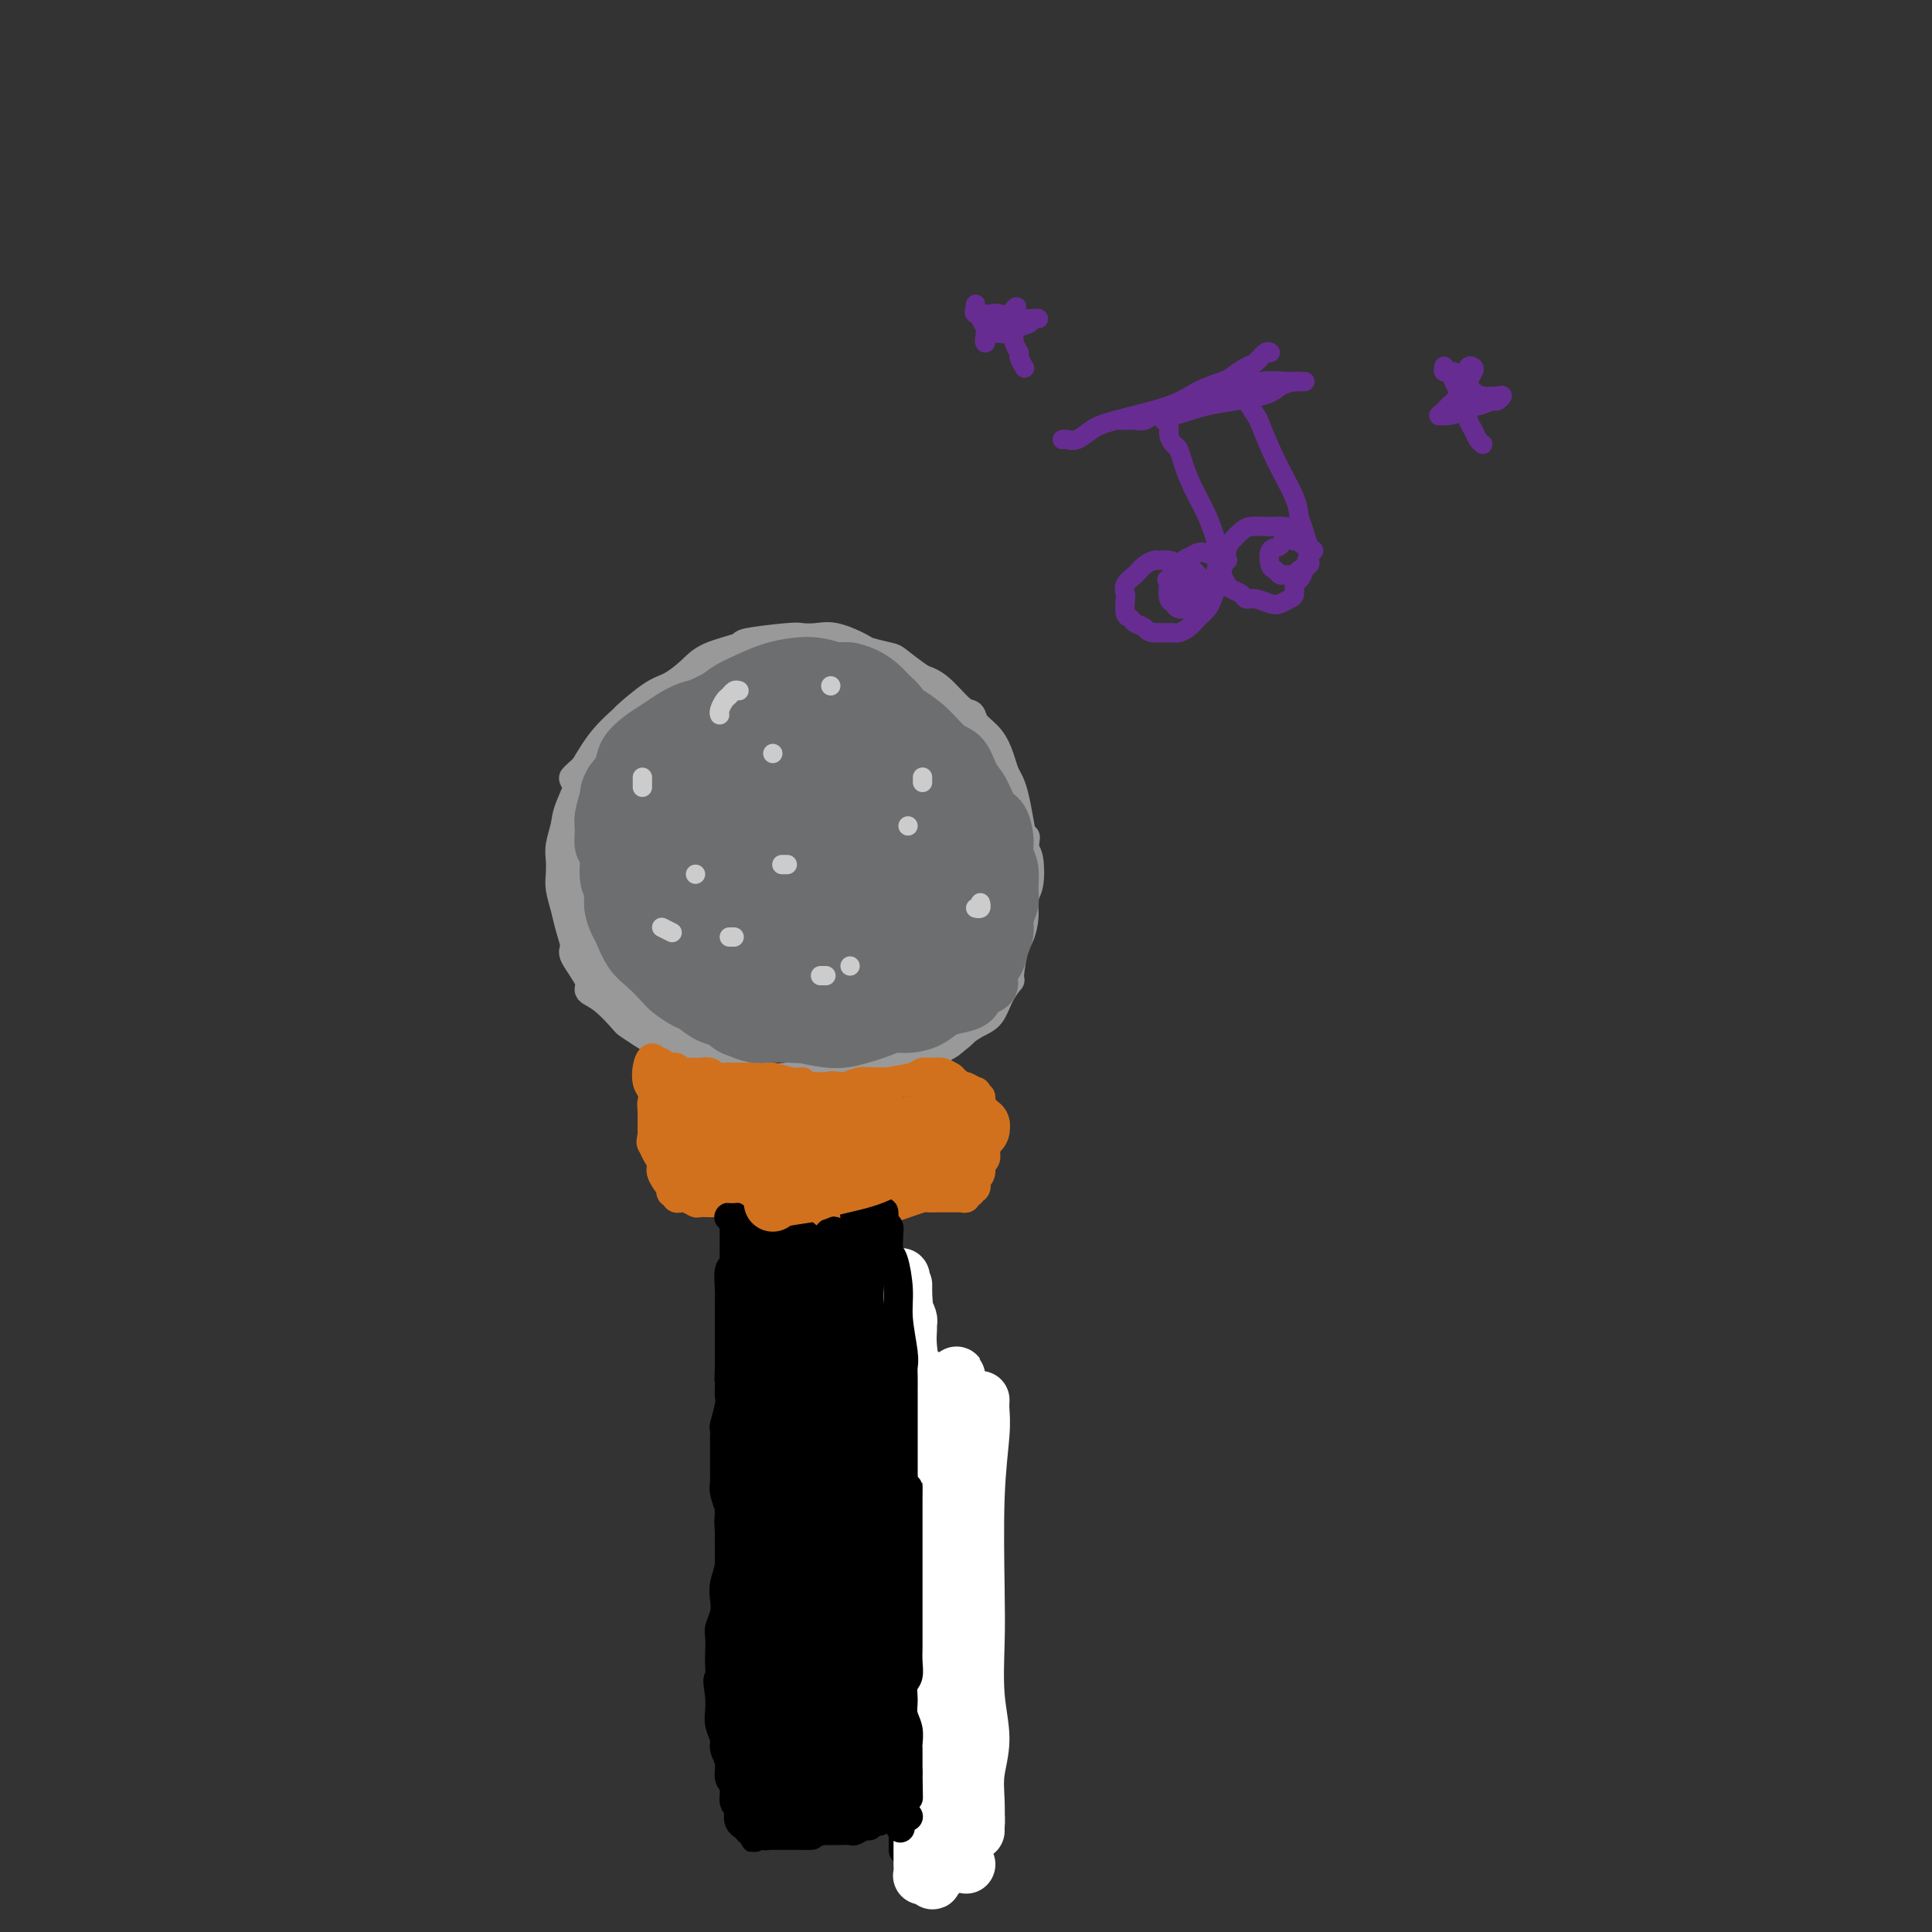 <svg viewBox='0 0 400 400' version='1.1' xmlns='http://www.w3.org/2000/svg' xmlns:xlink='http://www.w3.org/1999/xlink'><rect x="0" y="0" width="400" height="400" fill="#333333" stroke="none"/><g fill='none' stroke='#999999' stroke-width='6' stroke-linecap='round' stroke-linejoin='round'><path d='M183,142c0.090,-0.301 0.180,-0.603 0,-1c-0.180,-0.397 -0.631,-0.891 -1,-1c-0.369,-0.109 -0.656,0.167 -1,0c-0.344,-0.167 -0.744,-0.777 -1,-1c-0.256,-0.223 -0.369,-0.061 -1,0c-0.631,0.061 -1.779,0.020 -2,0c-0.221,-0.020 0.487,-0.019 -1,0c-1.487,0.019 -5.167,0.055 -7,0c-1.833,-0.055 -1.818,-0.200 -5,0c-3.182,0.200 -9.563,0.746 -12,1c-2.437,0.254 -0.932,0.217 -2,1c-1.068,0.783 -4.709,2.386 -6,3c-1.291,0.614 -0.234,0.239 -1,1c-0.766,0.761 -3.357,2.659 -5,4c-1.643,1.341 -2.338,2.123 -3,3c-0.662,0.877 -1.291,1.847 -2,3c-0.709,1.153 -1.496,2.490 -2,4c-0.504,1.510 -0.723,3.193 -1,4c-0.277,0.807 -0.611,0.737 -1,2c-0.389,1.263 -0.832,3.859 -1,5c-0.168,1.141 -0.061,0.825 0,2c0.061,1.175 0.076,3.839 0,5c-0.076,1.161 -0.241,0.817 0,2c0.241,1.183 0.890,3.892 1,5c0.110,1.108 -0.318,0.614 0,2c0.318,1.386 1.381,4.653 2,6c0.619,1.347 0.795,0.773 1,2c0.205,1.227 0.440,4.253 1,6c0.560,1.747 1.446,2.213 2,3c0.554,0.787 0.777,1.893 1,3'/><path d='M136,206c1.359,4.836 0.757,2.427 1,2c0.243,-0.427 1.332,1.129 2,2c0.668,0.871 0.914,1.058 2,2c1.086,0.942 3.010,2.638 4,4c0.990,1.362 1.044,2.389 2,3c0.956,0.611 2.814,0.805 4,1c1.186,0.195 1.699,0.392 3,1c1.301,0.608 3.390,1.628 5,2c1.610,0.372 2.739,0.096 4,0c1.261,-0.096 2.652,-0.014 4,0c1.348,0.014 2.654,-0.041 4,0c1.346,0.041 2.732,0.180 4,0c1.268,-0.180 2.419,-0.677 3,-1c0.581,-0.323 0.594,-0.472 2,-1c1.406,-0.528 4.206,-1.436 6,-2c1.794,-0.564 2.580,-0.784 4,-1c1.420,-0.216 3.472,-0.426 5,-1c1.528,-0.574 2.530,-1.511 3,-2c0.470,-0.489 0.407,-0.532 1,-1c0.593,-0.468 1.843,-1.363 3,-2c1.157,-0.637 2.222,-1.015 3,-2c0.778,-0.985 1.269,-2.576 2,-4c0.731,-1.424 1.703,-2.680 2,-3c0.297,-0.320 -0.079,0.297 0,-1c0.079,-1.297 0.613,-4.508 1,-6c0.387,-1.492 0.626,-1.264 1,-2c0.374,-0.736 0.882,-2.435 1,-4c0.118,-1.565 -0.154,-2.997 0,-4c0.154,-1.003 0.734,-1.578 1,-3c0.266,-1.422 0.219,-3.692 0,-5c-0.219,-1.308 -0.609,-1.654 -1,-2'/><path d='M212,176c0.512,-4.457 0.292,-2.100 0,-2c-0.292,0.100 -0.655,-2.058 -1,-4c-0.345,-1.942 -0.672,-3.668 -1,-5c-0.328,-1.332 -0.659,-2.272 -1,-3c-0.341,-0.728 -0.693,-1.246 -1,-2c-0.307,-0.754 -0.570,-1.743 -1,-3c-0.430,-1.257 -1.028,-2.781 -2,-4c-0.972,-1.219 -2.320,-2.134 -3,-3c-0.680,-0.866 -0.694,-1.683 -1,-2c-0.306,-0.317 -0.905,-0.134 -2,-1c-1.095,-0.866 -2.686,-2.781 -4,-4c-1.314,-1.219 -2.352,-1.741 -3,-2c-0.648,-0.259 -0.905,-0.253 -2,-1c-1.095,-0.747 -3.027,-2.246 -4,-3c-0.973,-0.754 -0.987,-0.762 -2,-1c-1.013,-0.238 -3.024,-0.704 -4,-1c-0.976,-0.296 -0.916,-0.420 -2,-1c-1.084,-0.580 -3.311,-1.616 -5,-2c-1.689,-0.384 -2.840,-0.114 -4,0c-1.160,0.114 -2.330,0.074 -3,0c-0.670,-0.074 -0.839,-0.183 -3,0c-2.161,0.183 -6.315,0.658 -8,1c-1.685,0.342 -0.903,0.550 -2,1c-1.097,0.450 -4.074,1.140 -6,2c-1.926,0.860 -2.800,1.888 -4,3c-1.200,1.112 -2.726,2.308 -4,3c-1.274,0.692 -2.297,0.879 -4,2c-1.703,1.121 -4.085,3.177 -5,4c-0.915,0.823 -0.362,0.414 -1,1c-0.638,0.586 -2.468,2.167 -4,4c-1.532,1.833 -2.766,3.916 -4,6'/><path d='M121,159c-4.139,3.697 -1.487,1.441 -1,2c0.487,0.559 -1.190,3.935 -2,6c-0.810,2.065 -0.754,2.820 -1,4c-0.246,1.180 -0.795,2.783 -1,4c-0.205,1.217 -0.067,2.046 0,3c0.067,0.954 0.061,2.031 0,3c-0.061,0.969 -0.177,1.828 0,3c0.177,1.172 0.648,2.657 1,4c0.352,1.343 0.586,2.545 1,4c0.414,1.455 1.008,3.164 1,4c-0.008,0.836 -0.618,0.799 0,2c0.618,1.201 2.465,3.641 3,5c0.535,1.359 -0.243,1.636 0,2c0.243,0.364 1.506,0.813 3,2c1.494,1.187 3.219,3.111 4,4c0.781,0.889 0.616,0.741 1,1c0.384,0.259 1.315,0.924 3,2c1.685,1.076 4.123,2.565 5,3c0.877,0.435 0.194,-0.182 1,0c0.806,0.182 3.103,1.163 5,2c1.897,0.837 3.394,1.531 4,2c0.606,0.469 0.321,0.714 1,1c0.679,0.286 2.321,0.613 4,1c1.679,0.387 3.396,0.833 6,1c2.604,0.167 6.095,0.056 8,0c1.905,-0.056 2.225,-0.056 3,0c0.775,0.056 2.006,0.167 4,0c1.994,-0.167 4.751,-0.612 6,-1c1.249,-0.388 0.990,-0.720 2,-1c1.010,-0.280 3.289,-0.509 5,-1c1.711,-0.491 2.856,-1.246 4,-2'/><path d='M191,219c5.320,-0.885 2.619,-0.596 2,-1c-0.619,-0.404 0.845,-1.500 2,-2c1.155,-0.500 2.001,-0.404 3,-1c0.999,-0.596 2.153,-1.884 3,-3c0.847,-1.116 1.389,-2.061 2,-3c0.611,-0.939 1.292,-1.871 2,-3c0.708,-1.129 1.444,-2.456 2,-4c0.556,-1.544 0.934,-3.305 1,-4c0.066,-0.695 -0.179,-0.323 0,-2c0.179,-1.677 0.782,-5.403 1,-7c0.218,-1.597 0.052,-1.064 0,-2c-0.052,-0.936 0.008,-3.340 0,-5c-0.008,-1.660 -0.086,-2.574 0,-3c0.086,-0.426 0.337,-0.363 0,-2c-0.337,-1.637 -1.261,-4.972 -2,-7c-0.739,-2.028 -1.292,-2.747 -2,-4c-0.708,-1.253 -1.571,-3.041 -2,-4c-0.429,-0.959 -0.425,-1.091 -1,-2c-0.575,-0.909 -1.731,-2.596 -3,-4c-1.269,-1.404 -2.653,-2.526 -3,-3c-0.347,-0.474 0.341,-0.302 -1,-1c-1.341,-0.698 -4.712,-2.267 -6,-3c-1.288,-0.733 -0.494,-0.630 -1,-1c-0.506,-0.370 -2.314,-1.213 -4,-2c-1.686,-0.787 -3.252,-1.517 -4,-2c-0.748,-0.483 -0.678,-0.719 -2,-1c-1.322,-0.281 -4.037,-0.609 -5,-1c-0.963,-0.391 -0.176,-0.847 -1,-1c-0.824,-0.153 -3.260,-0.003 -5,0c-1.740,0.003 -2.783,-0.142 -4,0c-1.217,0.142 -2.609,0.571 -4,1'/><path d='M159,142c-3.926,-0.589 -1.241,-0.062 -1,0c0.241,0.062 -1.962,-0.342 -4,0c-2.038,0.342 -3.912,1.429 -5,2c-1.088,0.571 -1.392,0.627 -2,1c-0.608,0.373 -1.522,1.063 -3,2c-1.478,0.937 -3.521,2.120 -5,3c-1.479,0.880 -2.396,1.456 -3,2c-0.604,0.544 -0.897,1.054 -2,2c-1.103,0.946 -3.018,2.327 -4,3c-0.982,0.673 -1.033,0.637 -2,2c-0.967,1.363 -2.851,4.125 -4,6c-1.149,1.875 -1.561,2.863 -2,4c-0.439,1.137 -0.903,2.424 -1,4c-0.097,1.576 0.174,3.441 0,4c-0.174,0.559 -0.795,-0.190 -1,1c-0.205,1.190 0.004,4.317 0,6c-0.004,1.683 -0.222,1.922 0,3c0.222,1.078 0.883,2.995 1,4c0.117,1.005 -0.312,1.099 0,2c0.312,0.901 1.365,2.607 2,4c0.635,1.393 0.853,2.471 2,4c1.147,1.529 3.223,3.510 5,5c1.777,1.490 3.256,2.490 4,3c0.744,0.510 0.753,0.529 2,1c1.247,0.471 3.732,1.394 5,2c1.268,0.606 1.319,0.894 4,1c2.681,0.106 7.991,0.028 11,0c3.009,-0.028 3.717,-0.008 4,0c0.283,0.008 0.142,0.004 0,0'/></g>
<g fill='none' stroke='#D2711D' stroke-width='6' stroke-linecap='round' stroke-linejoin='round'><path d='M135,226c0.000,0.000 0.100,0.100 0.1,0.1'/><path d='M139,230c-0.538,-0.033 -1.076,-0.065 -1,0c0.076,0.065 0.767,0.228 1,0c0.233,-0.228 0.010,-0.846 0,-1c-0.010,-0.154 0.193,0.156 0,0c-0.193,-0.156 -0.784,-0.778 -1,-1c-0.216,-0.222 -0.058,-0.045 0,0c0.058,0.045 0.016,-0.040 0,0c-0.016,0.040 -0.004,0.207 0,0c0.004,-0.207 0.001,-0.789 0,-1c-0.001,-0.211 -0.001,-0.053 0,0c0.001,0.053 0.004,-0.001 0,0c-0.004,0.001 -0.015,0.057 0,0c0.015,-0.057 0.057,-0.227 0,0c-0.057,0.227 -0.211,0.849 0,1c0.211,0.151 0.789,-0.171 1,0c0.211,0.171 0.057,0.833 0,1c-0.057,0.167 -0.015,-0.161 0,0c0.015,0.161 0.004,0.813 0,1c-0.004,0.187 -0.001,-0.090 0,0c0.001,0.090 0.000,0.546 0,1c-0.000,0.454 -0.000,0.905 0,1c0.000,0.095 0.000,-0.168 0,0c-0.000,0.168 -0.000,0.767 0,1c0.000,0.233 0.000,0.101 0,0c-0.000,-0.101 -0.000,-0.172 0,0c0.000,0.172 0.000,0.586 0,1'/><path d='M139,234c0.155,1.079 0.041,0.275 0,0c-0.041,-0.275 -0.011,-0.021 0,0c0.011,0.021 0.003,-0.190 0,0c-0.003,0.190 -0.001,0.783 0,1c0.001,0.217 0.000,0.059 0,0c-0.000,-0.059 -0.000,-0.020 0,0c0.000,0.020 0.000,0.020 0,0c-0.000,-0.020 -0.000,-0.061 0,0c0.000,0.061 0.001,0.222 0,0c-0.001,-0.222 -0.004,-0.829 0,-1c0.004,-0.171 0.015,0.094 0,0c-0.015,-0.094 -0.057,-0.547 0,-1c0.057,-0.453 0.211,-0.906 0,-1c-0.211,-0.094 -0.789,0.170 -1,0c-0.211,-0.170 -0.056,-0.773 0,-1c0.056,-0.227 0.014,-0.076 0,0c-0.014,0.076 0.001,0.077 0,0c-0.001,-0.077 -0.018,-0.233 0,0c0.018,0.233 0.072,0.854 0,1c-0.072,0.146 -0.268,-0.182 0,0c0.268,0.182 1.000,0.875 1,1c-0.000,0.125 -0.733,-0.317 -1,0c-0.267,0.317 -0.068,1.394 0,2c0.068,0.606 0.004,0.740 0,1c-0.004,0.260 0.051,0.647 0,1c-0.051,0.353 -0.210,0.672 0,1c0.210,0.328 0.787,0.665 1,1c0.213,0.335 0.061,0.667 0,1c-0.061,0.333 -0.030,0.666 0,1'/><path d='M139,241c0.156,1.563 0.045,0.471 0,0c-0.045,-0.471 -0.026,-0.322 0,0c0.026,0.322 0.059,0.818 0,1c-0.059,0.182 -0.209,0.049 0,0c0.209,-0.049 0.777,-0.013 1,0c0.223,0.013 0.103,0.004 0,0c-0.103,-0.004 -0.187,-0.002 0,0c0.187,0.002 0.645,0.003 1,0c0.355,-0.003 0.605,-0.012 1,0c0.395,0.012 0.934,0.044 1,0c0.066,-0.044 -0.342,-0.163 0,0c0.342,0.163 1.432,0.607 2,1c0.568,0.393 0.614,0.734 1,1c0.386,0.266 1.113,0.456 2,1c0.887,0.544 1.933,1.442 3,2c1.067,0.558 2.156,0.777 3,1c0.844,0.223 1.443,0.452 2,1c0.557,0.548 1.071,1.416 2,2c0.929,0.584 2.274,0.885 3,1c0.726,0.115 0.832,0.045 1,0c0.168,-0.045 0.396,-0.065 1,0c0.604,0.065 1.584,0.213 2,0c0.416,-0.213 0.268,-0.788 1,-1c0.732,-0.212 2.343,-0.061 3,0c0.657,0.061 0.360,0.030 1,0c0.640,-0.030 2.217,-0.061 3,0c0.783,0.061 0.773,0.212 1,0c0.227,-0.212 0.690,-0.789 1,-1c0.310,-0.211 0.468,-0.057 1,0c0.532,0.057 1.438,0.016 2,0c0.562,-0.016 0.781,-0.008 1,0'/><path d='M179,250c2.922,-0.311 1.226,-0.087 1,0c-0.226,0.087 1.019,0.038 2,0c0.981,-0.038 1.699,-0.067 2,0c0.301,0.067 0.184,0.228 1,0c0.816,-0.228 2.565,-0.846 3,-1c0.435,-0.154 -0.445,0.155 0,0c0.445,-0.155 2.215,-0.774 3,-1c0.785,-0.226 0.587,-0.061 1,0c0.413,0.061 1.439,0.016 2,0c0.561,-0.016 0.657,-0.004 1,0c0.343,0.004 0.932,0.001 1,0c0.068,-0.001 -0.384,0.001 0,0c0.384,-0.001 1.604,-0.004 2,0c0.396,0.004 -0.034,0.016 0,0c0.034,-0.016 0.530,-0.061 1,0c0.470,0.061 0.914,0.229 1,0c0.086,-0.229 -0.187,-0.854 0,-1c0.187,-0.146 0.834,0.186 1,0c0.166,-0.186 -0.148,-0.889 0,-1c0.148,-0.111 0.758,0.369 1,0c0.242,-0.369 0.117,-1.587 0,-2c-0.117,-0.413 -0.227,-0.022 0,0c0.227,0.022 0.789,-0.326 1,-1c0.211,-0.674 0.071,-1.676 0,-2c-0.071,-0.324 -0.072,0.029 0,0c0.072,-0.029 0.216,-0.442 0,-1c-0.216,-0.558 -0.793,-1.263 -1,-2c-0.207,-0.737 -0.045,-1.507 0,-2c0.045,-0.493 -0.026,-0.710 0,-1c0.026,-0.290 0.150,-0.654 0,-1c-0.150,-0.346 -0.575,-0.673 -1,-1'/><path d='M201,233c0.043,-2.279 0.151,-0.978 0,-1c-0.151,-0.022 -0.562,-1.368 -1,-2c-0.438,-0.632 -0.902,-0.552 -1,-1c-0.098,-0.448 0.171,-1.426 0,-2c-0.171,-0.574 -0.782,-0.746 -1,-1c-0.218,-0.254 -0.045,-0.590 0,-1c0.045,-0.410 -0.039,-0.893 0,-1c0.039,-0.107 0.201,0.164 0,0c-0.201,-0.164 -0.763,-0.762 -1,-1c-0.237,-0.238 -0.147,-0.117 0,0c0.147,0.117 0.351,0.231 0,0c-0.351,-0.231 -1.259,-0.805 -2,-1c-0.741,-0.195 -1.316,-0.010 -2,0c-0.684,0.010 -1.478,-0.156 -2,0c-0.522,0.156 -0.771,0.633 -2,1c-1.229,0.367 -3.437,0.623 -5,1c-1.563,0.377 -2.480,0.876 -3,1c-0.520,0.124 -0.643,-0.125 -2,0c-1.357,0.125 -3.950,0.626 -5,1c-1.050,0.374 -0.559,0.622 -1,1c-0.441,0.378 -1.813,0.886 -3,1c-1.187,0.114 -2.188,-0.166 -3,0c-0.812,0.166 -1.434,0.776 -2,1c-0.566,0.224 -1.077,0.060 -2,0c-0.923,-0.060 -2.258,-0.016 -3,0c-0.742,0.016 -0.892,0.004 -1,0c-0.108,-0.004 -0.174,-0.001 -1,0c-0.826,0.001 -2.413,0.001 -4,0'/><path d='M154,229c-6.494,1.128 -2.228,0.447 -1,0c1.228,-0.447 -0.583,-0.659 -2,-1c-1.417,-0.341 -2.442,-0.809 -3,-1c-0.558,-0.191 -0.650,-0.104 -1,0c-0.350,0.104 -0.960,0.224 -2,0c-1.040,-0.224 -2.512,-0.792 -3,-1c-0.488,-0.208 0.009,-0.057 0,0c-0.009,0.057 -0.523,0.018 -1,0c-0.477,-0.018 -0.916,-0.016 -1,0c-0.084,0.016 0.188,0.046 0,0c-0.188,-0.046 -0.835,-0.168 -1,0c-0.165,0.168 0.152,0.625 0,1c-0.152,0.375 -0.773,0.668 -1,1c-0.227,0.332 -0.061,0.704 0,1c0.061,0.296 0.016,0.518 0,1c-0.016,0.482 -0.004,1.225 0,2c0.004,0.775 0.000,1.584 0,2c-0.000,0.416 0.003,0.440 0,1c-0.003,0.560 -0.011,1.655 0,2c0.011,0.345 0.040,-0.061 0,0c-0.040,0.061 -0.151,0.590 0,1c0.151,0.410 0.562,0.701 1,1c0.438,0.299 0.901,0.606 1,1c0.099,0.394 -0.166,0.875 0,1c0.166,0.125 0.762,-0.107 1,0c0.238,0.107 0.119,0.554 0,1'/><path d='M141,242c0.548,2.713 0.918,1.496 1,1c0.082,-0.496 -0.123,-0.273 0,0c0.123,0.273 0.576,0.594 1,1c0.424,0.406 0.820,0.898 1,1c0.180,0.102 0.145,-0.184 0,0c-0.145,0.184 -0.400,0.838 0,1c0.400,0.162 1.456,-0.167 2,0c0.544,0.167 0.575,0.829 1,1c0.425,0.171 1.243,-0.150 2,0c0.757,0.150 1.451,0.772 2,1c0.549,0.228 0.952,0.061 2,0c1.048,-0.061 2.741,-0.016 4,0c1.259,0.016 2.084,0.004 3,0c0.916,-0.004 1.922,-0.000 3,0c1.078,0.000 2.228,-0.004 3,0c0.772,0.004 1.165,0.015 2,0c0.835,-0.015 2.110,-0.057 3,0c0.890,0.057 1.393,0.212 2,0c0.607,-0.212 1.317,-0.793 2,-1c0.683,-0.207 1.338,-0.041 2,0c0.662,0.041 1.332,-0.042 2,0c0.668,0.042 1.334,0.208 2,0c0.666,-0.208 1.332,-0.792 2,-1c0.668,-0.208 1.337,-0.042 2,0c0.663,0.042 1.319,-0.041 2,0c0.681,0.041 1.387,0.207 2,0c0.613,-0.207 1.133,-0.788 2,-1c0.867,-0.212 2.079,-0.057 3,0c0.921,0.057 1.549,0.016 2,0c0.451,-0.016 0.726,-0.008 1,0'/><path d='M197,245c7.134,-0.459 2.970,-0.108 2,0c-0.970,0.108 1.256,-0.027 2,0c0.744,0.027 0.007,0.214 0,0c-0.007,-0.214 0.715,-0.831 1,-1c0.285,-0.169 0.133,0.110 0,0c-0.133,-0.110 -0.246,-0.609 0,-1c0.246,-0.391 0.850,-0.675 1,-1c0.150,-0.325 -0.155,-0.691 0,-1c0.155,-0.309 0.770,-0.563 1,-1c0.230,-0.437 0.076,-1.058 0,-2c-0.076,-0.942 -0.073,-2.204 0,-3c0.073,-0.796 0.215,-1.126 0,-2c-0.215,-0.874 -0.789,-2.291 -1,-3c-0.211,-0.709 -0.060,-0.711 0,-1c0.060,-0.289 0.030,-0.866 0,-1c-0.030,-0.134 -0.059,0.175 0,0c0.059,-0.175 0.205,-0.836 0,-1c-0.205,-0.164 -0.761,0.167 -1,0c-0.239,-0.167 -0.159,-0.833 0,-1c0.159,-0.167 0.399,0.166 0,0c-0.399,-0.166 -1.437,-0.829 -2,-1c-0.563,-0.171 -0.649,0.150 -2,0c-1.351,-0.150 -3.965,-0.772 -5,-1c-1.035,-0.228 -0.490,-0.061 -1,0c-0.510,0.061 -2.076,0.017 -3,0c-0.924,-0.017 -1.205,-0.005 -2,0c-0.795,0.005 -2.102,0.004 -3,0c-0.898,-0.004 -1.385,-0.011 -2,0c-0.615,0.011 -1.358,0.042 -2,0c-0.642,-0.042 -1.183,-0.155 -2,0c-0.817,0.155 -1.908,0.577 -3,1'/><path d='M175,225c-4.645,-0.370 -2.259,-0.295 -2,0c0.259,0.295 -1.610,0.811 -3,1c-1.390,0.189 -2.300,0.051 -3,0c-0.700,-0.051 -1.188,-0.014 -2,0c-0.812,0.014 -1.947,0.004 -3,0c-1.053,-0.004 -2.022,-0.001 -3,0c-0.978,0.001 -1.964,0.000 -3,0c-1.036,-0.000 -2.122,-0.000 -3,0c-0.878,0.000 -1.549,0.000 -2,0c-0.451,-0.000 -0.684,-0.000 -1,0c-0.316,0.000 -0.717,0.000 -1,0c-0.283,-0.000 -0.448,-0.000 -1,0c-0.552,0.000 -1.492,0.000 -2,0c-0.508,-0.000 -0.584,-0.000 -1,0c-0.416,0.000 -1.172,0.000 -2,0c-0.828,-0.000 -1.727,-0.000 -2,0c-0.273,0.000 0.081,0.000 0,0c-0.081,-0.000 -0.596,-0.000 -1,0c-0.404,0.000 -0.696,0.001 -1,0c-0.304,-0.001 -0.620,-0.002 -1,0c-0.380,0.002 -0.824,0.007 -1,0c-0.176,-0.007 -0.086,-0.026 0,0c0.086,0.026 0.167,0.098 0,0c-0.167,-0.098 -0.581,-0.366 -1,0c-0.419,0.366 -0.844,1.366 -1,2c-0.156,0.634 -0.042,0.901 0,2c0.042,1.099 0.012,3.028 0,4c-0.012,0.972 -0.006,0.986 0,1'/><path d='M135,235c-0.352,1.751 -0.230,1.630 0,2c0.230,0.370 0.570,1.233 1,2c0.430,0.767 0.951,1.439 1,2c0.049,0.561 -0.375,1.011 0,2c0.375,0.989 1.550,2.518 2,3c0.450,0.482 0.177,-0.081 0,0c-0.177,0.081 -0.258,0.807 0,1c0.258,0.193 0.856,-0.145 1,0c0.144,0.145 -0.164,0.775 0,1c0.164,0.225 0.802,0.046 1,0c0.198,-0.046 -0.043,0.040 0,0c0.043,-0.040 0.368,-0.208 1,0c0.632,0.208 1.569,0.791 2,1c0.431,0.209 0.356,0.043 1,0c0.644,-0.043 2.008,0.037 3,0c0.992,-0.037 1.611,-0.191 3,0c1.389,0.191 3.546,0.727 5,1c1.454,0.273 2.204,0.283 4,0c1.796,-0.283 4.636,-0.861 6,-1c1.364,-0.139 1.251,0.160 2,0c0.749,-0.160 2.361,-0.779 4,-1c1.639,-0.221 3.307,-0.044 4,0c0.693,0.044 0.412,-0.044 1,0c0.588,0.044 2.046,0.222 3,0c0.954,-0.222 1.406,-0.843 2,-1c0.594,-0.157 1.330,0.151 2,0c0.670,-0.151 1.272,-0.762 2,-1c0.728,-0.238 1.581,-0.102 2,0c0.419,0.102 0.406,0.172 1,0c0.594,-0.172 1.797,-0.586 3,-1'/><path d='M192,245c7.995,-0.558 3.984,0.046 3,0c-0.984,-0.046 1.061,-0.744 2,-1c0.939,-0.256 0.772,-0.072 1,0c0.228,0.072 0.850,0.030 1,0c0.150,-0.030 -0.171,-0.050 0,0c0.171,0.050 0.834,0.168 1,0c0.166,-0.168 -0.166,-0.623 0,-1c0.166,-0.377 0.829,-0.676 1,-1c0.171,-0.324 -0.151,-0.673 0,-1c0.151,-0.327 0.774,-0.632 1,-1c0.226,-0.368 0.057,-0.799 0,-2c-0.057,-1.201 -0.000,-3.173 0,-4c0.000,-0.827 -0.056,-0.509 0,-1c0.056,-0.491 0.225,-1.791 0,-3c-0.225,-1.209 -0.844,-2.328 -1,-3c-0.156,-0.672 0.152,-0.897 0,-1c-0.152,-0.103 -0.764,-0.083 -1,0c-0.236,0.083 -0.098,0.229 0,0c0.098,-0.229 0.155,-0.832 0,-1c-0.155,-0.168 -0.521,0.097 -1,0c-0.479,-0.097 -1.072,-0.558 -2,-1c-0.928,-0.442 -2.191,-0.865 -3,-1c-0.809,-0.135 -1.164,0.017 -2,0c-0.836,-0.017 -2.152,-0.202 -3,0c-0.848,0.202 -1.227,0.790 -2,1c-0.773,0.210 -1.939,0.042 -3,0c-1.061,-0.042 -2.016,0.041 -3,0c-0.984,-0.041 -1.996,-0.207 -3,0c-1.004,0.207 -2.001,0.786 -3,1c-0.999,0.214 -2.000,0.061 -3,0c-1.000,-0.061 -2.000,-0.031 -3,0'/><path d='M169,225c-5.252,-0.243 -3.382,-0.850 -3,-1c0.382,-0.150 -0.725,0.156 -2,0c-1.275,-0.156 -2.716,-0.774 -4,-1c-1.284,-0.226 -2.409,-0.061 -3,0c-0.591,0.061 -0.649,0.017 -1,0c-0.351,-0.017 -0.996,-0.008 -2,0c-1.004,0.008 -2.367,0.016 -3,0c-0.633,-0.016 -0.537,-0.057 -1,0c-0.463,0.057 -1.486,0.211 -2,0c-0.514,-0.211 -0.519,-0.789 -1,-1c-0.481,-0.211 -1.439,-0.056 -2,0c-0.561,0.056 -0.727,0.011 -1,0c-0.273,-0.011 -0.654,0.011 -1,0c-0.346,-0.011 -0.657,-0.054 -1,0c-0.343,0.054 -0.718,0.207 -1,0c-0.282,-0.207 -0.472,-0.774 -1,-1c-0.528,-0.226 -1.395,-0.112 -2,0c-0.605,0.112 -0.950,0.221 -1,0c-0.050,-0.221 0.193,-0.772 0,-1c-0.193,-0.228 -0.823,-0.132 -1,0c-0.177,0.132 0.099,0.300 0,0c-0.099,-0.300 -0.574,-1.066 -1,-1c-0.426,0.066 -0.805,0.966 -1,2c-0.195,1.034 -0.206,2.201 0,3c0.206,0.799 0.630,1.228 1,2c0.370,0.772 0.685,1.886 1,3'/><path d='M136,229c0.106,2.131 -0.130,2.459 0,3c0.130,0.541 0.627,1.296 1,2c0.373,0.704 0.621,1.355 1,2c0.379,0.645 0.890,1.282 1,2c0.110,0.718 -0.182,1.517 0,2c0.182,0.483 0.837,0.651 1,1c0.163,0.349 -0.168,0.881 0,1c0.168,0.119 0.834,-0.174 1,0c0.166,0.174 -0.166,0.816 0,1c0.166,0.184 0.832,-0.091 1,0c0.168,0.091 -0.163,0.549 0,1c0.163,0.451 0.819,0.895 1,1c0.181,0.105 -0.113,-0.130 0,0c0.113,0.130 0.634,0.623 1,1c0.366,0.377 0.579,0.637 1,1c0.421,0.363 1.050,0.828 2,1c0.950,0.172 2.221,0.050 3,0c0.779,-0.050 1.067,-0.028 2,0c0.933,0.028 2.512,0.061 4,0c1.488,-0.061 2.886,-0.216 4,0c1.114,0.216 1.943,0.804 3,1c1.057,0.196 2.342,0.001 3,0c0.658,-0.001 0.690,0.192 2,0c1.310,-0.192 3.898,-0.768 5,-1c1.102,-0.232 0.718,-0.119 1,0c0.282,0.119 1.230,0.243 2,0c0.770,-0.243 1.361,-0.852 2,-1c0.639,-0.148 1.326,0.167 2,0c0.674,-0.167 1.335,-0.814 2,-1c0.665,-0.186 1.333,0.090 2,0c0.667,-0.090 1.334,-0.545 2,-1'/><path d='M186,245c3.446,-0.553 2.060,0.063 2,0c-0.060,-0.063 1.207,-0.806 2,-1c0.793,-0.194 1.112,0.159 2,0c0.888,-0.159 2.346,-0.831 3,-1c0.654,-0.169 0.504,0.165 1,0c0.496,-0.165 1.638,-0.828 2,-1c0.362,-0.172 -0.057,0.148 0,0c0.057,-0.148 0.590,-0.763 1,-1c0.410,-0.237 0.698,-0.098 1,0c0.302,0.098 0.617,0.153 1,0c0.383,-0.153 0.835,-0.513 1,-1c0.165,-0.487 0.044,-1.101 0,-2c-0.044,-0.899 -0.012,-2.083 0,-3c0.012,-0.917 0.005,-1.568 0,-2c-0.005,-0.432 -0.007,-0.644 0,-1c0.007,-0.356 0.023,-0.856 0,-1c-0.023,-0.144 -0.083,0.066 0,0c0.083,-0.066 0.311,-0.410 0,-1c-0.311,-0.590 -1.161,-1.428 -2,-2c-0.839,-0.572 -1.668,-0.878 -2,-1c-0.332,-0.122 -0.166,-0.061 0,0'/></g>
<g fill='none' stroke='#000000' stroke-width='6' stroke-linecap='round' stroke-linejoin='round'><path d='M152,252c-0.041,-0.000 -0.081,-0.000 0,0c0.081,0.000 0.285,0.000 0,0c-0.285,-0.000 -1.058,-0.000 -1,0c0.058,0.000 0.948,0.000 1,0c0.052,-0.000 -0.732,-0.001 -1,0c-0.268,0.001 -0.019,0.004 0,0c0.019,-0.004 -0.191,-0.016 0,0c0.191,0.016 0.783,0.060 1,0c0.217,-0.060 0.058,-0.222 0,0c-0.058,0.222 -0.016,0.829 0,1c0.016,0.171 0.004,-0.095 0,0c-0.004,0.095 -0.001,0.551 0,1c0.001,0.449 0.000,0.893 0,1c-0.000,0.107 -0.000,-0.121 0,0c0.000,0.121 -0.000,0.591 0,1c0.000,0.409 0.001,0.758 0,1c-0.001,0.242 -0.004,0.377 0,1c0.004,0.623 0.015,1.735 0,2c-0.015,0.265 -0.057,-0.318 0,0c0.057,0.318 0.211,1.536 0,2c-0.211,0.464 -0.789,0.176 -1,1c-0.211,0.824 -0.057,2.762 0,4c0.057,1.238 0.015,1.775 0,3c-0.015,1.225 -0.004,3.137 0,5c0.004,1.863 0.001,3.675 0,5c-0.001,1.325 -0.001,2.162 0,3'/><path d='M151,283c-0.156,4.868 -0.046,1.540 0,1c0.046,-0.540 0.026,1.710 0,3c-0.026,1.290 -0.060,1.622 0,2c0.060,0.378 0.212,0.804 0,2c-0.212,1.196 -0.789,3.164 -1,4c-0.211,0.836 -0.057,0.541 0,1c0.057,0.459 0.015,1.671 0,2c-0.015,0.329 -0.004,-0.225 0,0c0.004,0.225 0.001,1.230 0,2c-0.001,0.770 -0.001,1.307 0,2c0.001,0.693 0.004,1.543 0,2c-0.004,0.457 -0.015,0.522 0,1c0.015,0.478 0.057,1.367 0,2c-0.057,0.633 -0.211,1.008 0,2c0.211,0.992 0.789,2.601 1,3c0.211,0.399 0.057,-0.413 0,0c-0.057,0.413 -0.015,2.050 0,3c0.015,0.950 0.004,1.213 0,2c-0.004,0.787 -0.001,2.098 0,3c0.001,0.902 0.000,1.396 0,2c-0.000,0.604 0.000,1.316 0,2c-0.000,0.684 -0.001,1.338 0,2c0.001,0.662 0.004,1.333 0,2c-0.004,0.667 -0.015,1.329 0,2c0.015,0.671 0.057,1.350 0,2c-0.057,0.650 -0.211,1.272 0,2c0.211,0.728 0.789,1.562 1,2c0.211,0.438 0.057,0.478 0,1c-0.057,0.522 -0.015,1.525 0,2c0.015,0.475 0.004,0.421 0,1c-0.004,0.579 -0.002,1.789 0,3'/><path d='M152,343c0.094,9.413 -0.171,2.946 0,1c0.171,-1.946 0.777,0.630 1,2c0.223,1.370 0.064,1.536 0,2c-0.064,0.464 -0.031,1.226 0,2c0.031,0.774 0.061,1.559 0,2c-0.061,0.441 -0.213,0.537 0,1c0.213,0.463 0.789,1.293 1,2c0.211,0.707 0.055,1.291 0,2c-0.055,0.709 -0.011,1.542 0,2c0.011,0.458 -0.011,0.541 0,1c0.011,0.459 0.056,1.293 0,2c-0.056,0.707 -0.211,1.288 0,2c0.211,0.712 0.789,1.557 1,2c0.211,0.443 0.057,0.486 0,1c-0.057,0.514 -0.015,1.500 0,2c0.015,0.500 0.004,0.515 0,1c-0.004,0.485 -0.001,1.439 0,2c0.001,0.561 0.000,0.729 0,1c-0.000,0.271 0.000,0.646 0,1c-0.000,0.354 -0.001,0.687 0,1c0.001,0.313 0.003,0.606 0,1c-0.003,0.394 -0.011,0.889 0,1c0.011,0.111 0.041,-0.162 0,0c-0.041,0.162 -0.155,0.761 0,1c0.155,0.239 0.577,0.120 1,0'/><path d='M156,378c0.583,5.354 0.042,1.238 0,0c-0.042,-1.238 0.415,0.401 1,1c0.585,0.599 1.296,0.157 2,0c0.704,-0.157 1.400,-0.028 2,0c0.600,0.028 1.105,-0.044 2,0c0.895,0.044 2.179,0.204 3,0c0.821,-0.204 1.180,-0.773 2,-1c0.820,-0.227 2.102,-0.113 3,0c0.898,0.113 1.411,0.227 2,0c0.589,-0.227 1.253,-0.793 2,-1c0.747,-0.207 1.577,-0.056 2,0c0.423,0.056 0.438,0.015 1,0c0.562,-0.015 1.671,-0.004 2,0c0.329,0.004 -0.123,0.002 0,0c0.123,-0.002 0.820,-0.003 1,0c0.180,0.003 -0.158,0.011 0,0c0.158,-0.011 0.812,-0.041 1,0c0.188,0.041 -0.089,0.155 0,0c0.089,-0.155 0.545,-0.577 1,-1'/><path d='M183,376c4.116,-0.483 0.907,-0.692 0,-1c-0.907,-0.308 0.489,-0.717 1,-1c0.511,-0.283 0.137,-0.442 0,-1c-0.137,-0.558 -0.037,-1.514 0,-2c0.037,-0.486 0.010,-0.500 0,-1c-0.010,-0.500 -0.003,-1.486 0,-2c0.003,-0.514 0.001,-0.558 0,-1c-0.001,-0.442 -0.000,-1.283 0,-2c0.000,-0.717 0.001,-1.308 0,-2c-0.001,-0.692 -0.004,-1.483 0,-2c0.004,-0.517 0.015,-0.758 0,-1c-0.015,-0.242 -0.057,-0.484 0,-1c0.057,-0.516 0.212,-1.307 0,-2c-0.212,-0.693 -0.793,-1.288 -1,-2c-0.207,-0.712 -0.041,-1.543 0,-2c0.041,-0.457 -0.041,-0.541 0,-1c0.041,-0.459 0.207,-1.292 0,-2c-0.207,-0.708 -0.786,-1.292 -1,-2c-0.214,-0.708 -0.061,-1.541 0,-2c0.061,-0.459 0.032,-0.546 0,-1c-0.032,-0.454 -0.065,-1.276 0,-2c0.065,-0.724 0.228,-1.349 0,-2c-0.228,-0.651 -0.846,-1.328 -1,-2c-0.154,-0.672 0.155,-1.339 0,-2c-0.155,-0.661 -0.774,-1.317 -1,-2c-0.226,-0.683 -0.061,-1.394 0,-2c0.061,-0.606 0.016,-1.107 0,-2c-0.016,-0.893 -0.004,-2.177 0,-3c0.004,-0.823 0.001,-1.183 0,-2c-0.001,-0.817 -0.000,-2.091 0,-3c0.000,-0.909 0.000,-1.455 0,-2'/><path d='M180,321c-0.403,-9.049 0.089,-4.172 0,-3c-0.089,1.172 -0.760,-1.363 -1,-3c-0.240,-1.637 -0.050,-2.377 0,-3c0.050,-0.623 -0.039,-1.128 0,-2c0.039,-0.872 0.207,-2.109 0,-3c-0.207,-0.891 -0.788,-1.435 -1,-2c-0.212,-0.565 -0.056,-1.151 0,-2c0.056,-0.849 0.011,-1.960 0,-3c-0.011,-1.040 0.011,-2.007 0,-3c-0.011,-0.993 -0.056,-2.012 0,-3c0.056,-0.988 0.211,-1.945 0,-3c-0.211,-1.055 -0.789,-2.208 -1,-3c-0.211,-0.792 -0.057,-1.222 0,-2c0.057,-0.778 0.015,-1.903 0,-3c-0.015,-1.097 -0.004,-2.167 0,-3c0.004,-0.833 0.001,-1.431 0,-2c-0.001,-0.569 -0.000,-1.110 0,-2c0.000,-0.890 0.000,-2.129 0,-3c-0.000,-0.871 -0.000,-1.375 0,-2c0.000,-0.625 0.000,-1.370 0,-2c-0.000,-0.630 -0.000,-1.145 0,-2c0.000,-0.855 -0.000,-2.050 0,-3c0.000,-0.950 0.000,-1.654 0,-2c-0.000,-0.346 -0.000,-0.334 0,-1c0.000,-0.666 0.000,-2.009 0,-3c-0.000,-0.991 -0.001,-1.629 0,-2c0.001,-0.371 0.003,-0.475 0,-1c-0.003,-0.525 -0.011,-1.471 0,-2c0.011,-0.529 0.041,-0.643 0,-1c-0.041,-0.357 -0.155,-0.959 0,-1c0.155,-0.041 0.577,0.480 1,1'/><path d='M178,252c-0.067,-9.916 0.767,-0.207 1,4c0.233,4.207 -0.135,2.912 0,3c0.135,0.088 0.772,1.559 1,3c0.228,1.441 0.047,2.853 0,4c-0.047,1.147 0.040,2.028 0,3c-0.040,0.972 -0.207,2.034 0,3c0.207,0.966 0.787,1.836 1,3c0.213,1.164 0.057,2.622 0,4c-0.057,1.378 -0.016,2.674 0,4c0.016,1.326 0.008,2.681 0,4c-0.008,1.319 -0.016,2.604 0,4c0.016,1.396 0.057,2.905 0,4c-0.057,1.095 -0.211,1.777 0,3c0.211,1.223 0.789,2.988 1,4c0.211,1.012 0.057,1.271 0,2c-0.057,0.729 -0.015,1.927 0,3c0.015,1.073 0.004,2.019 0,3c-0.004,0.981 0.000,1.996 0,3c-0.000,1.004 -0.004,1.997 0,3c0.004,1.003 0.015,2.016 0,3c-0.015,0.984 -0.057,1.939 0,3c0.057,1.061 0.211,2.226 0,3c-0.211,0.774 -0.789,1.156 -1,2c-0.211,0.844 -0.057,2.151 0,3c0.057,0.849 0.015,1.242 0,2c-0.015,0.758 -0.004,1.883 0,3c0.004,1.117 0.001,2.228 0,3c-0.001,0.772 -0.000,1.207 0,2c0.000,0.793 0.000,1.944 0,3c-0.000,1.056 -0.000,2.016 0,3c0.000,0.984 0.000,1.992 0,3'/><path d='M181,349c0.464,15.601 0.124,6.105 0,3c-0.124,-3.105 -0.033,0.182 0,2c0.033,1.818 0.009,2.169 0,3c-0.009,0.831 -0.002,2.143 0,3c0.002,0.857 -0.000,1.258 0,2c0.000,0.742 0.004,1.825 0,3c-0.004,1.175 -0.015,2.444 0,3c0.015,0.556 0.057,0.401 0,1c-0.057,0.599 -0.211,1.954 0,3c0.211,1.046 0.789,1.783 1,2c0.211,0.217 0.057,-0.085 0,0c-0.057,0.085 -0.015,0.559 0,1c0.015,0.441 0.004,0.849 0,1c-0.004,0.151 -0.000,0.044 0,0c0.000,-0.044 -0.003,-0.027 0,0c0.003,0.027 0.012,0.064 0,0c-0.012,-0.064 -0.043,-0.228 0,0c0.043,0.228 0.162,0.850 0,1c-0.162,0.150 -0.606,-0.170 -1,0c-0.394,0.170 -0.739,0.830 -1,1c-0.261,0.170 -0.437,-0.151 -1,0c-0.563,0.151 -1.512,0.772 -2,1c-0.488,0.228 -0.515,0.061 -1,0c-0.485,-0.061 -1.429,-0.016 -2,0c-0.571,0.016 -0.769,0.004 -1,0c-0.231,-0.004 -0.495,-0.001 -1,0c-0.505,0.001 -1.253,0.001 -2,0'/><path d='M170,379c-2.218,0.845 -1.764,0.959 -2,1c-0.236,0.041 -1.162,0.011 -2,0c-0.838,-0.011 -1.587,-0.003 -2,0c-0.413,0.003 -0.488,0.001 -1,0c-0.512,-0.001 -1.461,0.001 -2,0c-0.539,-0.001 -0.669,-0.004 -1,0c-0.331,0.004 -0.862,0.015 -1,0c-0.138,-0.015 0.117,-0.057 0,0c-0.117,0.057 -0.605,0.212 -1,0c-0.395,-0.212 -0.698,-0.793 -1,-1c-0.302,-0.207 -0.602,-0.041 -1,0c-0.398,0.041 -0.895,-0.044 -1,0c-0.105,0.044 0.182,0.215 0,0c-0.182,-0.215 -0.832,-0.818 -1,-1c-0.168,-0.182 0.147,0.055 0,0c-0.147,-0.055 -0.756,-0.403 -1,-1c-0.244,-0.597 -0.122,-1.443 0,-2c0.122,-0.557 0.244,-0.823 0,-1c-0.244,-0.177 -0.854,-0.264 -1,-1c-0.146,-0.736 0.172,-2.122 0,-3c-0.172,-0.878 -0.835,-1.249 -1,-2c-0.165,-0.751 0.166,-1.881 0,-3c-0.166,-1.119 -0.829,-2.228 -1,-3c-0.171,-0.772 0.150,-1.207 0,-2c-0.150,-0.793 -0.771,-1.944 -1,-3c-0.229,-1.056 -0.065,-2.016 0,-3c0.065,-0.984 0.033,-1.992 0,-3'/><path d='M149,351c-0.774,-4.712 -0.208,-2.991 0,-3c0.208,-0.009 0.060,-1.749 0,-3c-0.060,-1.251 -0.030,-2.015 0,-3c0.030,-0.985 0.060,-2.191 0,-3c-0.060,-0.809 -0.208,-1.219 0,-2c0.208,-0.781 0.774,-1.931 1,-3c0.226,-1.069 0.113,-2.057 0,-3c-0.113,-0.943 -0.228,-1.841 0,-3c0.228,-1.159 0.797,-2.578 1,-4c0.203,-1.422 0.039,-2.845 0,-4c-0.039,-1.155 0.046,-2.041 0,-3c-0.046,-0.959 -0.224,-1.989 0,-3c0.224,-1.011 0.848,-2.002 1,-3c0.152,-0.998 -0.169,-2.002 0,-3c0.169,-0.998 0.829,-1.989 1,-3c0.171,-1.011 -0.148,-2.041 0,-3c0.148,-0.959 0.761,-1.846 1,-3c0.239,-1.154 0.102,-2.573 0,-4c-0.102,-1.427 -0.171,-2.860 0,-4c0.171,-1.140 0.582,-1.986 1,-3c0.418,-1.014 0.844,-2.197 1,-3c0.156,-0.803 0.042,-1.226 0,-2c-0.042,-0.774 -0.011,-1.898 0,-3c0.011,-1.102 0.003,-2.182 0,-3c-0.003,-0.818 -0.001,-1.374 0,-2c0.001,-0.626 0.000,-1.322 0,-2c-0.000,-0.678 -0.000,-1.339 0,-2c0.000,-0.661 0.000,-1.321 0,-2c-0.000,-0.679 -0.000,-1.375 0,-2c0.000,-0.625 0.000,-1.179 0,-2c-0.000,-0.821 -0.000,-1.911 0,-3'/><path d='M156,262c1.083,-13.968 0.290,-4.387 0,-1c-0.290,3.387 -0.078,0.579 0,-1c0.078,-1.579 0.021,-1.929 0,-2c-0.021,-0.071 -0.006,0.139 0,0c0.006,-0.139 0.002,-0.625 0,-1c-0.002,-0.375 -0.002,-0.637 0,-1c0.002,-0.363 0.004,-0.825 0,-1c-0.004,-0.175 -0.016,-0.062 0,0c0.016,0.062 0.061,0.074 0,1c-0.061,0.926 -0.226,2.768 0,4c0.226,1.232 0.845,1.855 1,3c0.155,1.145 -0.155,2.812 0,4c0.155,1.188 0.773,1.899 1,3c0.227,1.101 0.061,2.594 0,4c-0.061,1.406 -0.017,2.725 0,4c0.017,1.275 0.005,2.507 0,4c-0.005,1.493 -0.005,3.246 0,5c0.005,1.754 0.015,3.508 0,5c-0.015,1.492 -0.057,2.723 0,4c0.057,1.277 0.211,2.600 0,4c-0.211,1.400 -0.788,2.877 -1,4c-0.212,1.123 -0.061,1.892 0,3c0.061,1.108 0.030,2.554 0,4'/><path d='M157,311c0.214,9.194 0.250,4.178 0,3c-0.250,-1.178 -0.785,1.483 -1,3c-0.215,1.517 -0.109,1.889 0,3c0.109,1.111 0.221,2.959 0,4c-0.221,1.041 -0.776,1.275 -1,2c-0.224,0.725 -0.116,1.940 0,3c0.116,1.060 0.241,1.964 0,3c-0.241,1.036 -0.849,2.205 -1,3c-0.151,0.795 0.156,1.216 0,2c-0.156,0.784 -0.774,1.931 -1,3c-0.226,1.069 -0.061,2.062 0,3c0.061,0.938 0.016,1.822 0,3c-0.016,1.178 -0.004,2.650 0,4c0.004,1.350 0.000,2.579 0,4c-0.000,1.421 0.004,3.034 0,4c-0.004,0.966 -0.015,1.284 0,2c0.015,0.716 0.057,1.831 0,3c-0.057,1.169 -0.211,2.393 0,3c0.211,0.607 0.788,0.596 1,1c0.212,0.404 0.061,1.221 0,2c-0.061,0.779 -0.031,1.519 0,2c0.031,0.481 0.065,0.703 0,1c-0.065,0.297 -0.228,0.671 0,1c0.228,0.329 0.849,0.614 1,1c0.151,0.386 -0.167,0.873 0,1c0.167,0.127 0.817,-0.106 1,0c0.183,0.106 -0.103,0.550 0,1c0.103,0.450 0.595,0.904 1,1c0.405,0.096 0.725,-0.166 1,0c0.275,0.166 0.507,0.762 1,1c0.493,0.238 1.246,0.119 2,0'/><path d='M161,378c1.509,0.469 2.281,0.141 3,0c0.719,-0.141 1.386,-0.094 2,0c0.614,0.094 1.176,0.236 2,0c0.824,-0.236 1.911,-0.851 3,-1c1.089,-0.149 2.178,0.166 3,0c0.822,-0.166 1.375,-0.815 2,-1c0.625,-0.185 1.322,0.094 2,0c0.678,-0.094 1.336,-0.561 2,-1c0.664,-0.439 1.333,-0.850 2,-1c0.667,-0.150 1.330,-0.041 2,0c0.670,0.041 1.346,0.012 2,0c0.654,-0.012 1.284,-0.007 2,0c0.716,0.007 1.516,0.016 2,0c0.484,-0.016 0.650,-0.057 1,0c0.350,0.057 0.882,0.211 1,0c0.118,-0.211 -0.178,-0.788 0,-1c0.178,-0.212 0.831,-0.059 1,0c0.169,0.059 -0.146,0.025 0,0c0.146,-0.025 0.754,-0.042 1,0c0.246,0.042 0.129,0.142 0,0c-0.129,-0.142 -0.269,-0.528 0,-1c0.269,-0.472 0.947,-1.032 1,-2c0.053,-0.968 -0.519,-2.345 -1,-3c-0.481,-0.655 -0.871,-0.588 -1,-1c-0.129,-0.412 0.004,-1.303 0,-2c-0.004,-0.697 -0.144,-1.199 0,-2c0.144,-0.801 0.572,-1.900 1,-3'/><path d='M194,359c0.199,-2.717 0.198,-2.509 0,-3c-0.198,-0.491 -0.592,-1.682 -1,-3c-0.408,-1.318 -0.831,-2.765 -1,-4c-0.169,-1.235 -0.083,-2.260 0,-3c0.083,-0.740 0.163,-1.194 0,-2c-0.163,-0.806 -0.569,-1.962 -1,-3c-0.431,-1.038 -0.886,-1.958 -1,-3c-0.114,-1.042 0.113,-2.208 0,-3c-0.113,-0.792 -0.566,-1.212 -1,-2c-0.434,-0.788 -0.847,-1.944 -1,-3c-0.153,-1.056 -0.045,-2.011 0,-3c0.045,-0.989 0.026,-2.012 0,-3c-0.026,-0.988 -0.060,-1.942 0,-3c0.060,-1.058 0.212,-2.222 0,-3c-0.212,-0.778 -0.789,-1.171 -1,-2c-0.211,-0.829 -0.055,-2.095 0,-3c0.055,-0.905 0.011,-1.449 0,-2c-0.011,-0.551 0.012,-1.111 0,-2c-0.012,-0.889 -0.060,-2.109 0,-3c0.060,-0.891 0.226,-1.453 0,-2c-0.226,-0.547 -0.845,-1.080 -1,-2c-0.155,-0.920 0.155,-2.226 0,-3c-0.155,-0.774 -0.774,-1.016 -1,-2c-0.226,-0.984 -0.060,-2.710 0,-4c0.060,-1.290 0.012,-2.145 0,-3c-0.012,-0.855 0.011,-1.709 0,-3c-0.011,-1.291 -0.055,-3.020 0,-4c0.055,-0.980 0.211,-1.211 0,-2c-0.211,-0.789 -0.788,-2.135 -1,-3c-0.212,-0.865 -0.061,-1.247 0,-2c0.061,-0.753 0.030,-1.876 0,-3'/><path d='M184,273c-0.619,-9.417 -0.166,-4.459 0,-3c0.166,1.459 0.044,-0.580 0,-2c-0.044,-1.420 -0.012,-2.221 0,-3c0.012,-0.779 0.003,-1.534 0,-2c-0.003,-0.466 -0.001,-0.641 0,-1c0.001,-0.359 -0.001,-0.901 0,-1c0.001,-0.099 0.003,0.245 0,0c-0.003,-0.245 -0.011,-1.080 0,-1c0.011,0.080 0.040,1.075 0,2c-0.040,0.925 -0.151,1.780 0,3c0.151,1.220 0.562,2.806 1,4c0.438,1.194 0.901,1.995 1,3c0.099,1.005 -0.166,2.214 0,4c0.166,1.786 0.761,4.150 1,6c0.239,1.850 0.120,3.188 0,5c-0.120,1.812 -0.242,4.100 0,6c0.242,1.900 0.850,3.414 1,5c0.150,1.586 -0.156,3.245 0,5c0.156,1.755 0.774,3.604 1,5c0.226,1.396 0.061,2.337 0,4c-0.061,1.663 -0.017,4.046 0,6c0.017,1.954 0.009,3.477 0,5'/><path d='M189,323c0.778,10.377 0.223,5.820 0,5c-0.223,-0.820 -0.112,2.096 0,4c0.112,1.904 0.226,2.795 0,4c-0.226,1.205 -0.793,2.723 -1,4c-0.207,1.277 -0.054,2.312 0,4c0.054,1.688 0.011,4.031 0,6c-0.011,1.969 0.011,3.566 0,5c-0.011,1.434 -0.056,2.705 0,4c0.056,1.295 0.211,2.615 0,4c-0.211,1.385 -0.789,2.836 -1,4c-0.211,1.164 -0.057,2.042 0,3c0.057,0.958 0.015,1.998 0,3c-0.015,1.002 -0.004,1.966 0,3c0.004,1.034 0.001,2.137 0,3c-0.001,0.863 -0.000,1.485 0,2c0.000,0.515 0.000,0.923 0,1c-0.000,0.077 -0.000,-0.175 0,0c0.000,0.175 0.000,0.778 0,1c-0.000,0.222 -0.000,0.063 0,0c0.000,-0.063 0.000,-0.032 0,0'/></g>
<g fill='none' stroke='#000000' stroke-width='12' stroke-linecap='round' stroke-linejoin='round'><path d='M174,339c0.105,0.028 0.210,0.057 0,0c-0.210,-0.057 -0.736,-0.199 -1,-1c-0.264,-0.801 -0.267,-2.263 0,-2c0.267,0.263 0.804,2.249 0,-2c-0.804,-4.249 -2.947,-14.734 -4,-23c-1.053,-8.266 -1.014,-14.312 -1,-19c0.014,-4.688 0.005,-8.017 0,-10c-0.005,-1.983 -0.004,-2.621 0,-3c0.004,-0.379 0.011,-0.498 0,1c-0.011,1.498 -0.042,4.613 0,7c0.042,2.387 0.155,4.047 0,8c-0.155,3.953 -0.577,10.198 -1,16c-0.423,5.802 -0.845,11.161 -1,16c-0.155,4.839 -0.041,9.158 0,12c0.041,2.842 0.011,4.209 0,5c-0.011,0.791 -0.003,1.008 0,1c0.003,-0.008 0.001,-0.240 0,0c-0.001,0.240 -0.000,0.953 0,-2c0.000,-2.953 0.000,-9.570 0,-17c-0.000,-7.430 -0.000,-15.673 0,-23c0.000,-7.327 0.001,-13.740 0,-18c-0.001,-4.260 -0.003,-6.368 0,-8c0.003,-1.632 0.012,-2.787 0,-3c-0.012,-0.213 -0.046,0.518 0,2c0.046,1.482 0.170,3.715 0,6c-0.170,2.285 -0.634,4.620 -1,8c-0.366,3.380 -0.634,7.803 -1,14c-0.366,6.197 -0.829,14.168 -1,20c-0.171,5.832 -0.049,9.523 0,13c0.049,3.477 0.024,6.738 0,10'/><path d='M163,347c-0.460,12.416 -0.109,6.957 0,5c0.109,-1.957 -0.024,-0.413 0,0c0.024,0.413 0.205,-0.305 0,-1c-0.205,-0.695 -0.798,-1.368 -1,-5c-0.202,-3.632 -0.015,-10.222 0,-17c0.015,-6.778 -0.142,-13.744 0,-19c0.142,-5.256 0.584,-8.801 1,-12c0.416,-3.199 0.805,-6.053 1,-7c0.195,-0.947 0.196,0.011 0,0c-0.196,-0.011 -0.590,-0.991 -1,1c-0.410,1.991 -0.837,6.954 -1,12c-0.163,5.046 -0.064,10.174 0,15c0.064,4.826 0.092,9.350 0,14c-0.092,4.650 -0.306,9.425 0,14c0.306,4.575 1.131,8.949 2,11c0.869,2.051 1.783,1.781 2,2c0.217,0.219 -0.264,0.929 0,1c0.264,0.071 1.274,-0.497 2,-3c0.726,-2.503 1.169,-6.941 2,-12c0.831,-5.059 2.052,-10.738 3,-17c0.948,-6.262 1.625,-13.108 2,-18c0.375,-4.892 0.447,-7.831 1,-11c0.553,-3.169 1.586,-6.570 2,-8c0.414,-1.430 0.210,-0.890 0,-1c-0.210,-0.110 -0.424,-0.872 0,0c0.424,0.872 1.487,3.377 2,7c0.513,3.623 0.477,8.363 1,13c0.523,4.637 1.604,9.171 2,14c0.396,4.829 0.107,9.954 0,14c-0.107,4.046 -0.030,7.013 0,9c0.030,1.987 0.015,2.993 0,4'/><path d='M183,352c0.599,9.665 -0.404,3.829 -1,-1c-0.596,-4.829 -0.787,-8.650 -1,-14c-0.213,-5.350 -0.449,-12.229 -1,-18c-0.551,-5.771 -1.419,-10.436 -2,-14c-0.581,-3.564 -0.877,-6.029 -1,-8c-0.123,-1.971 -0.072,-3.448 0,-4c0.072,-0.552 0.167,-0.178 0,0c-0.167,0.178 -0.595,0.160 0,1c0.595,0.840 2.211,2.538 3,5c0.789,2.462 0.749,5.689 1,10c0.251,4.311 0.793,9.706 1,14c0.207,4.294 0.079,7.486 0,11c-0.079,3.514 -0.108,7.348 0,10c0.108,2.652 0.355,4.122 0,4c-0.355,-0.122 -1.310,-1.835 -2,-5c-0.690,-3.165 -1.115,-7.781 -1,-11c0.115,-3.219 0.770,-5.042 1,-6c0.230,-0.958 0.036,-1.052 0,-1c-0.036,0.052 0.085,0.251 0,0c-0.085,-0.251 -0.377,-0.953 0,0c0.377,0.953 1.421,3.562 2,6c0.579,2.438 0.691,4.704 1,7c0.309,2.296 0.815,4.621 1,7c0.185,2.379 0.050,4.813 0,7c-0.050,2.187 -0.013,4.127 0,6c0.013,1.873 0.004,3.678 0,5c-0.004,1.322 -0.002,2.161 0,3'/><path d='M184,366c1.074,11.520 0.259,3.819 0,1c-0.259,-2.819 0.037,-0.755 0,0c-0.037,0.755 -0.407,0.202 -1,0c-0.593,-0.202 -1.408,-0.054 -2,0c-0.592,0.054 -0.961,0.015 -2,0c-1.039,-0.015 -2.746,-0.004 -4,0c-1.254,0.004 -2.053,0.001 -3,0c-0.947,-0.001 -2.043,-0.000 -3,0c-0.957,0.000 -1.775,0.000 -2,0c-0.225,-0.000 0.143,-0.001 0,0c-0.143,0.001 -0.798,0.003 -1,0c-0.202,-0.003 0.048,-0.009 0,0c-0.048,0.009 -0.395,0.035 -1,-1c-0.605,-1.035 -1.469,-3.131 -2,-6c-0.531,-2.869 -0.730,-6.511 -1,-10c-0.270,-3.489 -0.611,-6.824 -1,-10c-0.389,-3.176 -0.826,-6.191 -1,-9c-0.174,-2.809 -0.085,-5.410 0,-7c0.085,-1.590 0.167,-2.169 0,-2c-0.167,0.169 -0.584,1.084 -1,2'/><path d='M159,324c-1.100,-5.462 -0.351,2.384 0,7c0.351,4.616 0.303,6.001 0,8c-0.303,1.999 -0.862,4.612 -1,7c-0.138,2.388 0.145,4.552 0,7c-0.145,2.448 -0.718,5.181 -1,7c-0.282,1.819 -0.273,2.726 0,4c0.273,1.274 0.809,2.916 1,4c0.191,1.084 0.037,1.610 0,2c-0.037,0.390 0.044,0.644 0,1c-0.044,0.356 -0.213,0.813 0,1c0.213,0.187 0.808,0.104 1,0c0.192,-0.104 -0.018,-0.230 0,0c0.018,0.230 0.264,0.815 1,1c0.736,0.185 1.960,-0.030 3,0c1.040,0.030 1.895,0.306 3,0c1.105,-0.306 2.459,-1.195 4,-2c1.541,-0.805 3.268,-1.525 5,-2c1.732,-0.475 3.468,-0.705 5,-1c1.532,-0.295 2.860,-0.654 4,-1c1.140,-0.346 2.092,-0.680 3,-1c0.908,-0.320 1.774,-0.627 2,-1c0.226,-0.373 -0.186,-0.813 0,-1c0.186,-0.187 0.970,-0.122 1,0c0.030,0.122 -0.693,0.301 -2,0c-1.307,-0.301 -3.198,-1.081 -5,-2c-1.802,-0.919 -3.515,-1.977 -5,-3c-1.485,-1.023 -2.743,-2.012 -4,-3'/><path d='M174,356c-2.880,-1.751 -2.581,-2.129 -3,-3c-0.419,-0.871 -1.557,-2.236 -2,-4c-0.443,-1.764 -0.193,-3.926 0,-6c0.193,-2.074 0.328,-4.060 1,-6c0.672,-1.940 1.883,-3.835 3,-5c1.117,-1.165 2.142,-1.602 3,-2c0.858,-0.398 1.550,-0.758 2,-1c0.450,-0.242 0.657,-0.367 1,0c0.343,0.367 0.823,1.227 1,3c0.177,1.773 0.050,4.461 0,7c-0.050,2.539 -0.024,4.929 0,7c0.024,2.071 0.044,3.823 0,6c-0.044,2.177 -0.153,4.779 0,7c0.153,2.221 0.569,4.061 1,5c0.431,0.939 0.879,0.978 1,1c0.121,0.022 -0.083,0.028 0,-2c0.083,-2.028 0.453,-6.091 1,-10c0.547,-3.909 1.271,-7.663 2,-11c0.729,-3.337 1.462,-6.258 2,-8c0.538,-1.742 0.879,-2.305 1,-2c0.121,0.305 0.021,1.479 0,3c-0.021,1.521 0.037,3.391 0,6c-0.037,2.609 -0.167,5.959 0,9c0.167,3.041 0.632,5.774 1,8c0.368,2.226 0.637,3.945 1,5c0.363,1.055 0.818,1.444 1,1c0.182,-0.444 0.091,-1.722 0,-3'/></g>
<g fill='none' stroke='#FFFFFF' stroke-width='12' stroke-linecap='round' stroke-linejoin='round'><path d='M203,290c0.008,-0.144 0.016,-0.288 0,0c-0.016,0.288 -0.057,1.009 0,2c0.057,0.991 0.210,2.254 0,5c-0.210,2.746 -0.784,6.977 -1,13c-0.216,6.023 -0.076,13.838 0,19c0.076,5.162 0.087,7.670 0,11c-0.087,3.330 -0.272,7.480 0,11c0.272,3.520 1.001,6.408 1,9c-0.001,2.592 -0.733,4.888 -1,7c-0.267,2.112 -0.071,4.041 0,6c0.071,1.959 0.017,3.948 0,5c-0.017,1.052 0.005,1.168 0,1c-0.005,-0.168 -0.036,-0.619 0,-1c0.036,-0.381 0.139,-0.693 0,-3c-0.139,-2.307 -0.521,-6.610 -1,-12c-0.479,-5.390 -1.057,-11.869 -1,-17c0.057,-5.131 0.748,-8.916 1,-13c0.252,-4.084 0.063,-8.467 0,-12c-0.063,-3.533 -0.002,-6.215 0,-9c0.002,-2.785 -0.055,-5.674 0,-8c0.055,-2.326 0.222,-4.091 0,-5c-0.222,-0.909 -0.832,-0.962 -1,-1c-0.168,-0.038 0.107,-0.060 0,0c-0.107,0.060 -0.596,0.202 -1,3c-0.404,2.798 -0.724,8.253 -1,14c-0.276,5.747 -0.507,11.785 -1,17c-0.493,5.215 -1.246,9.608 -2,14'/><path d='M195,346c-1.458,10.230 -2.103,12.306 -2,16c0.103,3.694 0.954,9.005 1,13c0.046,3.995 -0.713,6.673 -1,9c-0.287,2.327 -0.103,4.302 0,5c0.103,0.698 0.124,0.118 0,0c-0.124,-0.118 -0.393,0.227 0,0c0.393,-0.227 1.446,-1.024 2,-3c0.554,-1.976 0.607,-5.131 1,-8c0.393,-2.869 1.126,-5.452 2,-9c0.874,-3.548 1.891,-8.060 2,-13c0.109,-4.940 -0.689,-10.307 -1,-15c-0.311,-4.693 -0.136,-8.712 0,-12c0.136,-3.288 0.233,-5.846 0,-9c-0.233,-3.154 -0.795,-6.903 -1,-9c-0.205,-2.097 -0.052,-2.541 0,-3c0.052,-0.459 0.003,-0.933 0,-1c-0.003,-0.067 0.042,0.272 0,0c-0.042,-0.272 -0.169,-1.156 0,1c0.169,2.156 0.635,7.350 1,12c0.365,4.650 0.630,8.755 1,13c0.370,4.245 0.845,8.631 1,13c0.155,4.369 -0.011,8.720 0,12c0.011,3.280 0.199,5.489 0,8c-0.199,2.511 -0.785,5.322 -1,7c-0.215,1.678 -0.058,2.221 0,3c0.058,0.779 0.017,1.794 0,2c-0.017,0.206 -0.008,-0.397 0,-1'/><path d='M200,377c0.123,9.604 -0.571,-0.885 -1,-8c-0.429,-7.115 -0.595,-10.856 -1,-16c-0.405,-5.144 -1.050,-11.690 -1,-18c0.050,-6.310 0.794,-12.383 1,-17c0.206,-4.617 -0.127,-7.776 0,-11c0.127,-3.224 0.714,-6.511 1,-9c0.286,-2.489 0.273,-4.179 0,-6c-0.273,-1.821 -0.804,-3.773 -1,-5c-0.196,-1.227 -0.056,-1.731 0,-2c0.056,-0.269 0.029,-0.305 0,0c-0.029,0.305 -0.058,0.950 0,1c0.058,0.050 0.204,-0.497 0,1c-0.204,1.497 -0.759,5.037 -1,8c-0.241,2.963 -0.170,5.347 0,10c0.170,4.653 0.437,11.574 0,17c-0.437,5.426 -1.577,9.358 -2,14c-0.423,4.642 -0.127,9.995 0,14c0.127,4.005 0.086,6.661 0,9c-0.086,2.339 -0.219,4.361 0,6c0.219,1.639 0.788,2.896 1,4c0.212,1.104 0.068,2.055 0,2c-0.068,-0.055 -0.060,-1.117 0,-3c0.060,-1.883 0.171,-4.587 0,-8c-0.171,-3.413 -0.623,-7.536 -1,-12c-0.377,-4.464 -0.678,-9.269 -1,-14c-0.322,-4.731 -0.664,-9.389 -1,-14c-0.336,-4.611 -0.668,-9.175 -1,-13c-0.332,-3.825 -0.666,-6.913 -1,-10'/><path d='M191,297c-0.775,-12.574 -0.211,-8.010 0,-7c0.211,1.010 0.071,-1.533 0,-3c-0.071,-1.467 -0.071,-1.859 0,-2c0.071,-0.141 0.215,-0.032 0,0c-0.215,0.032 -0.790,-0.013 -1,0c-0.210,0.013 -0.057,0.086 0,2c0.057,1.914 0.018,5.671 0,9c-0.018,3.329 -0.015,6.230 0,10c0.015,3.770 0.042,8.411 0,12c-0.042,3.589 -0.151,6.128 0,9c0.151,2.872 0.563,6.076 1,9c0.437,2.924 0.898,5.567 1,7c0.102,1.433 -0.155,1.655 0,2c0.155,0.345 0.722,0.813 1,1c0.278,0.187 0.268,0.092 0,-1c-0.268,-1.092 -0.793,-3.180 -1,-6c-0.207,-2.820 -0.097,-6.373 0,-10c0.097,-3.627 0.180,-7.327 0,-11c-0.180,-3.673 -0.623,-7.320 -1,-11c-0.377,-3.680 -0.690,-7.392 -1,-11c-0.310,-3.608 -0.618,-7.113 -1,-10c-0.382,-2.887 -0.837,-5.158 -1,-7c-0.163,-1.842 -0.033,-3.257 0,-4c0.033,-0.743 -0.029,-0.816 0,-1c0.029,-0.184 0.151,-0.481 0,-1c-0.151,-0.519 -0.576,-1.259 -1,-2'/><path d='M187,271c-0.928,-11.992 -0.249,-4.471 0,-2c0.249,2.471 0.067,-0.109 0,-1c-0.067,-0.891 -0.018,-0.095 0,0c0.018,0.095 0.005,-0.513 0,-1c-0.005,-0.487 -0.001,-0.853 0,-1c0.001,-0.147 0.001,-0.073 0,0'/><path d='M194,304c0.033,-0.171 0.066,-0.343 0,0c-0.066,0.343 -0.230,1.199 0,2c0.230,0.801 0.853,1.545 1,6c0.147,4.455 -0.181,12.619 0,20c0.181,7.381 0.870,13.978 1,19c0.130,5.022 -0.301,8.470 0,12c0.301,3.530 1.334,7.142 2,10c0.666,2.858 0.964,4.963 1,7c0.036,2.037 -0.190,4.008 0,5c0.190,0.992 0.796,1.006 1,1c0.204,-0.006 0.006,-0.032 0,0c-0.006,0.032 0.179,0.123 0,0c-0.179,-0.123 -0.721,-0.459 -1,-1c-0.279,-0.541 -0.295,-1.286 -1,-4c-0.705,-2.714 -2.098,-7.395 -3,-12c-0.902,-4.605 -1.314,-9.132 -2,-14c-0.686,-4.868 -1.648,-10.076 -2,-14c-0.352,-3.924 -0.094,-6.563 0,-9c0.094,-2.437 0.025,-4.672 0,-6c-0.025,-1.328 -0.007,-1.751 0,-2c0.007,-0.249 0.002,-0.325 0,0c-0.002,0.325 -0.000,1.051 0,1c0.000,-0.051 0.000,-0.878 0,1c-0.000,1.878 -0.000,6.462 0,11c0.000,4.538 0.000,9.029 0,13c-0.000,3.971 -0.000,7.420 0,11c0.000,3.580 0.000,7.290 0,11'/><path d='M191,372c0.001,8.881 0.004,8.082 0,9c-0.004,0.918 -0.016,3.553 0,5c0.016,1.447 0.061,1.707 0,2c-0.061,0.293 -0.228,0.618 0,0c0.228,-0.618 0.849,-2.180 1,-4c0.151,-1.820 -0.170,-3.899 0,-6c0.170,-2.101 0.830,-4.223 1,-6c0.170,-1.777 -0.150,-3.208 0,-4c0.150,-0.792 0.771,-0.944 1,-1c0.229,-0.056 0.065,-0.016 0,0c-0.065,0.016 -0.033,0.008 0,0'/></g>
<g fill='none' stroke='#000000' stroke-width='6' stroke-linecap='round' stroke-linejoin='round'><path d='M166,325c0.001,-0.486 0.002,-0.972 0,-2c-0.002,-1.028 -0.008,-2.598 0,-4c0.008,-1.402 0.029,-2.635 0,-7c-0.029,-4.365 -0.109,-11.860 0,-17c0.109,-5.140 0.407,-7.923 1,-10c0.593,-2.077 1.480,-3.446 2,-5c0.520,-1.554 0.671,-3.291 1,-4c0.329,-0.709 0.834,-0.391 1,0c0.166,0.391 -0.008,0.853 0,3c0.008,2.147 0.196,5.978 0,9c-0.196,3.022 -0.777,5.234 -1,7c-0.223,1.766 -0.088,3.087 0,4c0.088,0.913 0.129,1.418 0,1c-0.129,-0.418 -0.427,-1.759 -1,-4c-0.573,-2.241 -1.421,-5.380 -2,-9c-0.579,-3.620 -0.890,-7.720 -1,-11c-0.110,-3.280 -0.020,-5.742 0,-8c0.020,-2.258 -0.029,-4.314 0,-5c0.029,-0.686 0.137,-0.002 0,0c-0.137,0.002 -0.520,-0.677 0,0c0.520,0.677 1.943,2.712 3,5c1.057,2.288 1.747,4.830 2,8c0.253,3.170 0.068,6.969 0,10c-0.068,3.031 -0.019,5.295 0,7c0.019,1.705 0.010,2.853 0,4'/><path d='M171,297c-0.014,3.238 -0.048,0.835 0,0c0.048,-0.835 0.177,-0.100 0,0c-0.177,0.100 -0.660,-0.436 -1,-1c-0.340,-0.564 -0.536,-1.156 -1,-3c-0.464,-1.844 -1.196,-4.939 -2,-8c-0.804,-3.061 -1.679,-6.088 -2,-9c-0.321,-2.912 -0.088,-5.710 0,-8c0.088,-2.290 0.032,-4.074 0,-5c-0.032,-0.926 -0.040,-0.995 0,-1c0.040,-0.005 0.129,0.054 0,0c-0.129,-0.054 -0.475,-0.220 0,0c0.475,0.220 1.770,0.825 3,2c1.230,1.175 2.394,2.920 3,5c0.606,2.080 0.654,4.494 1,7c0.346,2.506 0.990,5.102 1,7c0.010,1.898 -0.613,3.097 -1,4c-0.387,0.903 -0.537,1.509 -1,2c-0.463,0.491 -1.241,0.865 -2,1c-0.759,0.135 -1.501,0.029 -3,-1c-1.499,-1.029 -3.754,-2.982 -5,-5c-1.246,-2.018 -1.483,-4.099 -2,-6c-0.517,-1.901 -1.314,-3.620 -2,-6c-0.686,-2.380 -1.261,-5.421 -1,-8c0.261,-2.579 1.357,-4.695 2,-6c0.643,-1.305 0.833,-1.800 1,-2c0.167,-0.200 0.310,-0.107 1,0c0.690,0.107 1.925,0.228 3,1c1.075,0.772 1.989,2.197 3,4c1.011,1.803 2.118,3.985 3,6c0.882,2.015 1.538,3.861 2,6c0.462,2.139 0.731,4.569 1,7'/><path d='M172,280c0.981,3.802 0.432,3.809 0,4c-0.432,0.191 -0.748,0.568 -1,1c-0.252,0.432 -0.440,0.920 -1,1c-0.560,0.080 -1.492,-0.248 -3,-1c-1.508,-0.752 -3.591,-1.929 -5,-4c-1.409,-2.071 -2.145,-5.037 -3,-8c-0.855,-2.963 -1.829,-5.923 -2,-8c-0.171,-2.077 0.459,-3.270 1,-5c0.541,-1.730 0.991,-3.996 1,-5c0.009,-1.004 -0.423,-0.745 0,-1c0.423,-0.255 1.700,-1.022 3,-1c1.300,0.022 2.621,0.835 4,2c1.379,1.165 2.814,2.682 4,4c1.186,1.318 2.123,2.438 3,4c0.877,1.562 1.696,3.566 2,5c0.304,1.434 0.095,2.297 0,3c-0.095,0.703 -0.077,1.248 0,2c0.077,0.752 0.211,1.713 0,2c-0.211,0.287 -0.767,-0.101 -1,0c-0.233,0.101 -0.143,0.691 0,1c0.143,0.309 0.339,0.337 0,0c-0.339,-0.337 -1.212,-1.039 -2,-2c-0.788,-0.961 -1.490,-2.179 -2,-4c-0.510,-1.821 -0.827,-4.243 -1,-6c-0.173,-1.757 -0.201,-2.849 0,-4c0.201,-1.151 0.631,-2.359 1,-3c0.369,-0.641 0.676,-0.713 1,-1c0.324,-0.287 0.664,-0.788 1,-1c0.336,-0.212 0.667,-0.134 1,0c0.333,0.134 0.666,0.324 1,1c0.334,0.676 0.667,1.838 1,3'/><path d='M175,259c0.507,1.310 0.275,2.585 0,4c-0.275,1.415 -0.594,2.969 -1,4c-0.406,1.031 -0.901,1.540 -1,2c-0.099,0.460 0.198,0.871 0,1c-0.198,0.129 -0.891,-0.025 -1,0c-0.109,0.025 0.367,0.228 0,0c-0.367,-0.228 -1.578,-0.887 -2,-2c-0.422,-1.113 -0.057,-2.680 0,-4c0.057,-1.320 -0.196,-2.391 0,-3c0.196,-0.609 0.840,-0.754 1,-1c0.160,-0.246 -0.165,-0.592 0,-1c0.165,-0.408 0.821,-0.879 1,-1c0.179,-0.121 -0.120,0.107 0,0c0.120,-0.107 0.659,-0.549 1,0c0.341,0.549 0.484,2.089 1,4c0.516,1.911 1.405,4.194 2,7c0.595,2.806 0.895,6.135 1,10c0.105,3.865 0.014,8.265 0,12c-0.014,3.735 0.050,6.804 0,10c-0.050,3.196 -0.212,6.519 0,10c0.212,3.481 0.799,7.119 1,10c0.201,2.881 0.016,5.007 0,7c-0.016,1.993 0.138,3.855 0,4c-0.138,0.145 -0.569,-1.428 -1,-3'/><path d='M177,329c-0.260,-2.377 -0.409,-6.821 -1,-12c-0.591,-5.179 -1.622,-11.095 -2,-16c-0.378,-4.905 -0.102,-8.799 0,-12c0.102,-3.201 0.031,-5.708 0,-8c-0.031,-2.292 -0.023,-4.370 0,-5c0.023,-0.630 0.060,0.187 0,0c-0.060,-0.187 -0.216,-1.377 0,-1c0.216,0.377 0.804,2.322 1,5c0.196,2.678 -0.000,6.088 0,9c0.000,2.912 0.197,5.327 0,8c-0.197,2.673 -0.788,5.605 -1,8c-0.212,2.395 -0.045,4.254 0,6c0.045,1.746 -0.031,3.380 0,4c0.031,0.620 0.168,0.228 0,0c-0.168,-0.228 -0.643,-0.291 -1,-1c-0.357,-0.709 -0.597,-2.065 -1,-5c-0.403,-2.935 -0.970,-7.449 -2,-12c-1.030,-4.551 -2.525,-9.139 -3,-13c-0.475,-3.861 0.069,-6.996 0,-10c-0.069,-3.004 -0.752,-5.876 -1,-8c-0.248,-2.124 -0.062,-3.499 0,-4c0.062,-0.501 0.000,-0.129 0,0c-0.000,0.129 0.062,0.014 0,0c-0.062,-0.014 -0.247,0.073 -1,1c-0.753,0.927 -2.072,2.693 -3,4c-0.928,1.307 -1.464,2.153 -2,3'/><path d='M160,270c-1.154,1.389 -1.037,0.863 -1,1c0.037,0.137 -0.004,0.938 0,1c0.004,0.062 0.053,-0.616 0,-1c-0.053,-0.384 -0.207,-0.474 0,-2c0.207,-1.526 0.776,-4.489 1,-6c0.224,-1.511 0.102,-1.569 0,-2c-0.102,-0.431 -0.185,-1.235 0,-2c0.185,-0.765 0.638,-1.492 1,-1c0.362,0.492 0.632,2.201 1,4c0.368,1.799 0.834,3.687 1,6c0.166,2.313 0.031,5.051 0,7c-0.031,1.949 0.043,3.110 0,4c-0.043,0.890 -0.204,1.509 0,2c0.204,0.491 0.773,0.855 1,1c0.227,0.145 0.114,0.073 0,0'/><path d='M169,287c0.083,0.096 0.166,0.192 0,0c-0.166,-0.192 -0.580,-0.671 -1,-1c-0.420,-0.329 -0.844,-0.508 -1,-1c-0.156,-0.492 -0.042,-1.296 0,-2c0.042,-0.704 0.014,-1.307 0,-2c-0.014,-0.693 -0.014,-1.477 0,-2c0.014,-0.523 0.042,-0.786 0,-1c-0.042,-0.214 -0.155,-0.381 0,0c0.155,0.381 0.578,1.308 1,2c0.422,0.692 0.844,1.147 1,2c0.156,0.853 0.045,2.103 0,3c-0.045,0.897 -0.026,1.442 0,2c0.026,0.558 0.059,1.129 0,2c-0.059,0.871 -0.208,2.042 0,3c0.208,0.958 0.774,1.702 1,2c0.226,0.298 0.113,0.149 0,0'/><path d='M183,251c-0.000,-0.000 -0.000,-0.000 0,0c0.000,0.000 0.000,0.000 0,0c-0.000,-0.000 -0.000,-0.001 0,0c0.000,0.001 0.000,0.003 0,0c-0.000,-0.003 -0.001,-0.012 0,0c0.001,0.012 0.004,0.044 0,0c-0.004,-0.044 -0.015,-0.166 0,0c0.015,0.166 0.057,0.620 0,1c-0.057,0.380 -0.212,0.687 0,1c0.212,0.313 0.792,0.633 1,1c0.208,0.367 0.046,0.782 0,1c-0.046,0.218 0.025,0.239 0,1c-0.025,0.761 -0.147,2.262 0,3c0.147,0.738 0.561,0.712 1,2c0.439,1.288 0.902,3.891 1,6c0.098,2.109 -0.170,3.723 0,6c0.170,2.277 0.778,5.215 1,7c0.222,1.785 0.060,2.417 0,3c-0.060,0.583 -0.016,1.119 0,2c0.016,0.881 0.004,2.109 0,3c-0.004,0.891 -0.001,1.445 0,2c0.001,0.555 0.000,1.111 0,2c-0.000,0.889 -0.000,2.111 0,3c0.000,0.889 0.000,1.445 0,2c-0.000,0.555 -0.000,1.107 0,2c0.000,0.893 0.000,2.125 0,3c-0.000,0.875 -0.000,1.393 0,2c0.000,0.607 0.000,1.304 0,2'/><path d='M187,306c0.845,8.867 0.959,3.536 1,2c0.041,-1.536 0.011,0.725 0,2c-0.011,1.275 -0.003,1.566 0,2c0.003,0.434 0.001,1.012 0,2c-0.001,0.988 -0.000,2.385 0,3c0.000,0.615 0.000,0.447 0,1c-0.000,0.553 -0.000,1.826 0,3c0.000,1.174 0.000,2.249 0,3c-0.000,0.751 0.000,1.177 0,2c-0.000,0.823 -0.000,2.044 0,3c0.000,0.956 0.000,1.649 0,2c-0.000,0.351 -0.000,0.362 0,1c0.000,0.638 0.001,1.904 0,3c-0.001,1.096 -0.004,2.022 0,3c0.004,0.978 0.015,2.008 0,3c-0.015,0.992 -0.058,1.945 0,3c0.058,1.055 0.215,2.210 0,3c-0.215,0.790 -0.804,1.213 -1,2c-0.196,0.787 -0.000,1.937 0,3c0.000,1.063 -0.196,2.039 0,3c0.196,0.961 0.785,1.907 1,3c0.215,1.093 0.058,2.334 0,3c-0.058,0.666 -0.015,0.755 0,1c0.015,0.245 0.004,0.644 0,1c-0.004,0.356 -0.001,0.670 0,1c0.001,0.330 0.000,0.677 0,1c-0.000,0.323 -0.000,0.623 0,1c0.000,0.377 0.000,0.832 0,1c-0.000,0.168 -0.000,0.048 0,0c0.000,-0.048 0.000,-0.024 0,0'/><path d='M188,367c0.155,9.682 0.041,3.387 0,1c-0.041,-2.387 -0.011,-0.865 0,0c0.011,0.865 0.003,1.074 0,1c-0.003,-0.074 0.000,-0.429 0,0c-0.000,0.429 -0.003,1.643 0,2c0.003,0.357 0.012,-0.142 0,0c-0.012,0.142 -0.044,0.926 0,1c0.044,0.074 0.165,-0.564 0,-1c-0.165,-0.436 -0.618,-0.672 -1,-2c-0.382,-1.328 -0.695,-3.749 -1,-6c-0.305,-2.251 -0.603,-4.333 -1,-7c-0.397,-2.667 -0.894,-5.921 -1,-9c-0.106,-3.079 0.178,-5.985 0,-9c-0.178,-3.015 -0.817,-6.140 -1,-9c-0.183,-2.860 0.091,-5.455 0,-8c-0.091,-2.545 -0.546,-5.042 -1,-7c-0.454,-1.958 -0.906,-3.379 -1,-5c-0.094,-1.621 0.171,-3.443 0,-5c-0.171,-1.557 -0.778,-2.848 -1,-4c-0.222,-1.152 -0.060,-2.164 0,-3c0.060,-0.836 0.016,-1.494 0,-2c-0.016,-0.506 -0.005,-0.859 0,-1c0.005,-0.141 0.002,-0.071 0,0'/><path d='M180,294c-1.226,-11.966 -0.291,-3.382 0,0c0.291,3.382 -0.062,1.560 0,2c0.062,0.440 0.537,3.141 1,5c0.463,1.859 0.913,2.877 1,6c0.087,3.123 -0.188,8.350 0,11c0.188,2.650 0.839,2.724 1,4c0.161,1.276 -0.167,3.756 0,6c0.167,2.244 0.829,4.253 1,6c0.171,1.747 -0.150,3.231 0,5c0.150,1.769 0.772,3.823 1,5c0.228,1.177 0.061,1.476 0,2c-0.061,0.524 -0.016,1.271 0,2c0.016,0.729 0.004,1.439 0,1c-0.004,-0.439 -0.000,-2.028 0,-4c0.000,-1.972 -0.003,-4.327 0,-7c0.003,-2.673 0.012,-5.665 0,-9c-0.012,-3.335 -0.046,-7.013 0,-10c0.046,-2.987 0.171,-5.285 0,-8c-0.171,-2.715 -0.637,-5.849 -1,-9c-0.363,-3.151 -0.623,-6.320 -1,-9c-0.377,-2.680 -0.872,-4.870 -1,-7c-0.128,-2.130 0.109,-4.199 0,-6c-0.109,-1.801 -0.565,-3.333 -1,-5c-0.435,-1.667 -0.849,-3.469 -1,-5c-0.151,-1.531 -0.041,-2.792 0,-4c0.041,-1.208 0.011,-2.364 0,-3c-0.011,-0.636 -0.003,-0.753 0,-1c0.003,-0.247 0.002,-0.623 0,-1'/><path d='M180,261c-0.773,-13.490 -0.204,-3.714 0,0c0.204,3.714 0.045,1.366 0,1c-0.045,-0.366 0.026,1.248 0,3c-0.026,1.752 -0.148,3.640 0,6c0.148,2.360 0.565,5.193 1,9c0.435,3.807 0.887,8.588 1,12c0.113,3.412 -0.115,5.454 0,8c0.115,2.546 0.571,5.597 1,8c0.429,2.403 0.831,4.157 1,6c0.169,1.843 0.106,3.776 0,5c-0.106,1.224 -0.256,1.740 0,2c0.256,0.260 0.917,0.266 1,0c0.083,-0.266 -0.412,-0.803 -1,-3c-0.588,-2.197 -1.268,-6.056 -2,-10c-0.732,-3.944 -1.517,-7.975 -2,-11c-0.483,-3.025 -0.662,-5.045 -1,-7c-0.338,-1.955 -0.833,-3.845 -1,-5c-0.167,-1.155 -0.007,-1.574 0,-2c0.007,-0.426 -0.139,-0.857 0,0c0.139,0.857 0.563,3.003 1,5c0.437,1.997 0.887,3.845 1,6c0.113,2.155 -0.111,4.616 0,7c0.111,2.384 0.555,4.692 1,7'/><path d='M181,308c0.692,4.864 0.921,5.525 1,7c0.079,1.475 0.006,3.765 0,6c-0.006,2.235 0.055,4.416 0,6c-0.055,1.584 -0.225,2.572 0,5c0.225,2.428 0.844,6.295 1,8c0.156,1.705 -0.151,1.246 0,2c0.151,0.754 0.758,2.720 1,4c0.242,1.280 0.117,1.873 0,3c-0.117,1.127 -0.228,2.788 0,4c0.228,1.212 0.793,1.974 1,3c0.207,1.026 0.056,2.315 0,3c-0.056,0.685 -0.016,0.765 0,1c0.016,0.235 0.008,0.626 0,1c-0.008,0.374 -0.016,0.731 0,1c0.016,0.269 0.057,0.449 0,1c-0.057,0.551 -0.211,1.472 0,2c0.211,0.528 0.789,0.661 1,1c0.211,0.339 0.057,0.883 0,1c-0.057,0.117 -0.015,-0.194 0,0c0.015,0.194 0.004,0.893 0,1c-0.004,0.107 -0.001,-0.379 0,0c0.001,0.379 0.000,1.622 0,2c-0.000,0.378 -0.000,-0.110 0,0c0.000,0.110 0.000,0.818 0,1c-0.000,0.182 -0.000,-0.161 0,0c0.000,0.161 0.000,0.827 0,1c-0.000,0.173 -0.000,-0.146 0,0c0.000,0.146 0.000,0.756 0,1c-0.000,0.244 -0.000,0.122 0,0'/><path d='M186,373c0.773,10.278 0.206,3.472 0,1c-0.206,-2.472 -0.053,-0.611 0,0c0.053,0.611 0.004,-0.029 0,0c-0.004,0.029 0.038,0.726 0,1c-0.038,0.274 -0.154,0.125 0,0c0.154,-0.125 0.580,-0.226 1,0c0.420,0.226 0.834,0.779 1,1c0.166,0.221 0.083,0.111 0,0'/></g>
<g fill='none' stroke='#D2711D' stroke-width='12' stroke-linecap='round' stroke-linejoin='round'><path d='M159,245c-0.208,-0.000 -0.416,-0.000 0,0c0.416,0.000 1.455,0.000 2,0c0.545,-0.000 0.595,-0.000 1,0c0.405,0.000 1.166,0.001 2,0c0.834,-0.001 1.741,-0.004 2,0c0.259,0.004 -0.131,0.015 0,0c0.131,-0.015 0.783,-0.057 1,0c0.217,0.057 -0.001,0.212 0,0c0.001,-0.212 0.220,-0.793 0,-1c-0.220,-0.207 -0.879,-0.040 -1,0c-0.121,0.040 0.295,-0.045 0,0c-0.295,0.045 -1.302,0.222 -2,0c-0.698,-0.222 -1.087,-0.844 -2,-1c-0.913,-0.156 -2.351,0.153 -3,0c-0.649,-0.153 -0.511,-0.769 -1,-1c-0.489,-0.231 -1.606,-0.076 -2,0c-0.394,0.076 -0.065,0.073 0,0c0.065,-0.073 -0.134,-0.218 0,0c0.134,0.218 0.602,0.798 1,1c0.398,0.202 0.725,0.026 2,0c1.275,-0.026 3.499,0.098 5,0c1.501,-0.098 2.281,-0.419 6,-1c3.719,-0.581 10.378,-1.424 14,-2c3.622,-0.576 4.206,-0.886 5,-1c0.794,-0.114 1.798,-0.033 2,0c0.202,0.033 -0.399,0.016 -1,0'/><path d='M190,239c5.372,-0.695 1.801,-0.933 -1,-1c-2.801,-0.067 -4.834,0.038 -7,0c-2.166,-0.038 -4.465,-0.220 -7,0c-2.535,0.220 -5.305,0.841 -8,1c-2.695,0.159 -5.316,-0.145 -7,0c-1.684,0.145 -2.432,0.740 -3,1c-0.568,0.260 -0.957,0.186 -1,0c-0.043,-0.186 0.261,-0.484 2,-1c1.739,-0.516 4.915,-1.249 8,-2c3.085,-0.751 6.081,-1.518 9,-2c2.919,-0.482 5.763,-0.679 8,-1c2.237,-0.321 3.868,-0.767 5,-1c1.132,-0.233 1.766,-0.255 2,0c0.234,0.255 0.068,0.786 0,1c-0.068,0.214 -0.037,0.110 0,0c0.037,-0.110 0.081,-0.225 -1,0c-1.081,0.225 -3.287,0.792 -6,1c-2.713,0.208 -5.931,0.057 -9,0c-3.069,-0.057 -5.988,-0.019 -9,0c-3.012,0.019 -6.118,0.020 -8,0c-1.882,-0.020 -2.541,-0.062 -3,0c-0.459,0.062 -0.719,0.227 -1,0c-0.281,-0.227 -0.583,-0.845 0,-1c0.583,-0.155 2.050,0.155 3,0c0.950,-0.155 1.384,-0.774 4,-1c2.616,-0.226 7.414,-0.061 11,0c3.586,0.061 5.961,0.016 8,0c2.039,-0.016 3.741,-0.004 5,0c1.259,0.004 2.074,0.001 2,0c-0.074,-0.001 -1.037,-0.001 -2,0'/><path d='M184,233c3.738,-0.127 -1.918,0.556 -6,1c-4.082,0.444 -6.590,0.651 -9,1c-2.410,0.349 -4.721,0.841 -7,1c-2.279,0.159 -4.526,-0.014 -6,0c-1.474,0.014 -2.173,0.215 -3,0c-0.827,-0.215 -1.780,-0.846 -2,-1c-0.220,-0.154 0.295,0.169 0,0c-0.295,-0.169 -1.400,-0.831 -2,-1c-0.600,-0.169 -0.697,0.153 -1,0c-0.303,-0.153 -0.813,-0.781 -1,-1c-0.187,-0.219 -0.050,-0.027 0,0c0.050,0.027 0.012,-0.109 0,0c-0.012,0.109 -0.000,0.463 0,1c0.000,0.537 -0.012,1.256 0,2c0.012,0.744 0.047,1.514 0,2c-0.047,0.486 -0.177,0.689 0,1c0.177,0.311 0.661,0.729 1,1c0.339,0.271 0.532,0.394 1,1c0.468,0.606 1.211,1.694 2,2c0.789,0.306 1.624,-0.171 3,0c1.376,0.171 3.295,0.988 5,1c1.705,0.012 3.198,-0.781 5,-1c1.802,-0.219 3.914,0.138 6,0c2.086,-0.138 4.144,-0.769 6,-1c1.856,-0.231 3.508,-0.062 5,0c1.492,0.062 2.825,0.017 4,0c1.175,-0.017 2.193,-0.005 3,0c0.807,0.005 1.404,0.002 2,0'/><path d='M190,242c5.022,-0.246 2.078,0.140 1,0c-1.078,-0.140 -0.289,-0.804 0,-1c0.289,-0.196 0.076,0.078 0,0c-0.076,-0.078 -0.017,-0.508 0,-1c0.017,-0.492 -0.007,-1.045 0,-2c0.007,-0.955 0.045,-2.312 0,-3c-0.045,-0.688 -0.172,-0.706 0,-1c0.172,-0.294 0.642,-0.864 1,-1c0.358,-0.136 0.603,0.164 1,0c0.397,-0.164 0.947,-0.790 2,-1c1.053,-0.210 2.608,-0.003 4,0c1.392,0.003 2.622,-0.196 3,0c0.378,0.196 -0.094,0.788 0,1c0.094,0.212 0.754,0.044 1,0c0.246,-0.044 0.078,0.034 0,0c-0.078,-0.034 -0.066,-0.182 0,0c0.066,0.182 0.187,0.694 0,1c-0.187,0.306 -0.681,0.408 -1,1c-0.319,0.592 -0.464,1.675 -1,2c-0.536,0.325 -1.463,-0.109 -2,0c-0.537,0.109 -0.683,0.761 -1,1c-0.317,0.239 -0.803,0.064 -1,0c-0.197,-0.064 -0.105,-0.017 0,0c0.105,0.017 0.221,0.005 0,0c-0.221,-0.005 -0.781,-0.001 -1,0c-0.219,0.001 -0.097,0.000 0,0c0.097,-0.000 0.171,-0.000 0,0c-0.171,0.000 -0.585,0.000 -1,0'/><path d='M195,238c-1.285,1.043 -0.996,0.650 -2,1c-1.004,0.350 -3.301,1.442 -5,2c-1.699,0.558 -2.802,0.583 -4,1c-1.198,0.417 -2.493,1.226 -5,2c-2.507,0.774 -6.227,1.514 -8,2c-1.773,0.486 -1.599,0.718 -3,1c-1.401,0.282 -4.377,0.614 -6,1c-1.623,0.386 -1.892,0.824 -2,1c-0.108,0.176 -0.054,0.088 0,0'/></g>
<g fill='none' stroke='#6D6E70' stroke-width='12' stroke-linecap='round' stroke-linejoin='round'><path d='M145,178c0.114,-0.019 0.228,-0.039 0,0c-0.228,0.039 -0.799,0.135 -1,0c-0.201,-0.135 -0.034,-0.502 0,-1c0.034,-0.498 -0.065,-1.126 0,-2c0.065,-0.874 0.294,-1.994 1,-3c0.706,-1.006 1.888,-1.900 4,-4c2.112,-2.100 5.153,-5.408 8,-7c2.847,-1.592 5.500,-1.468 8,0c2.500,1.468 4.846,4.279 6,7c1.154,2.721 1.115,5.350 1,8c-0.115,2.650 -0.308,5.321 -1,8c-0.692,2.679 -1.885,5.367 -4,7c-2.115,1.633 -5.151,2.210 -8,2c-2.849,-0.210 -5.510,-1.207 -8,-2c-2.490,-0.793 -4.809,-1.383 -6,-2c-1.191,-0.617 -1.256,-1.261 -2,-2c-0.744,-0.739 -2.169,-1.572 -3,-3c-0.831,-1.428 -1.069,-3.450 -1,-5c0.069,-1.550 0.446,-2.629 1,-4c0.554,-1.371 1.286,-3.034 2,-4c0.714,-0.966 1.409,-1.234 3,-3c1.591,-1.766 4.076,-5.030 8,-7c3.924,-1.970 9.285,-2.645 13,-2c3.715,0.645 5.785,2.609 8,5c2.215,2.391 4.577,5.210 6,8c1.423,2.790 1.907,5.552 2,8c0.093,2.448 -0.206,4.582 -1,7c-0.794,2.418 -2.084,5.119 -4,7c-1.916,1.881 -4.458,2.940 -7,4'/><path d='M170,198c-2.601,0.848 -5.602,0.969 -9,1c-3.398,0.031 -7.193,-0.026 -10,-1c-2.807,-0.974 -4.626,-2.865 -7,-5c-2.374,-2.135 -5.303,-4.515 -7,-9c-1.697,-4.485 -2.164,-11.076 -2,-14c0.164,-2.924 0.958,-2.182 2,-4c1.042,-1.818 2.333,-6.195 5,-9c2.667,-2.805 6.710,-4.037 11,-5c4.290,-0.963 8.828,-1.655 13,-1c4.172,0.655 7.978,2.659 11,5c3.022,2.341 5.261,5.020 7,8c1.739,2.980 2.977,6.262 4,9c1.023,2.738 1.829,4.934 2,7c0.171,2.066 -0.294,4.004 -2,6c-1.706,1.996 -4.655,4.051 -8,6c-3.345,1.949 -7.087,3.790 -12,5c-4.913,1.210 -10.997,1.787 -15,2c-4.003,0.213 -5.926,0.062 -9,-1c-3.074,-1.062 -7.300,-3.033 -10,-5c-2.700,-1.967 -3.875,-3.928 -5,-6c-1.125,-2.072 -2.199,-4.256 -2,-8c0.199,-3.744 1.671,-9.049 4,-13c2.329,-3.951 5.516,-6.550 9,-9c3.484,-2.450 7.265,-4.752 11,-6c3.735,-1.248 7.426,-1.441 11,-1c3.574,0.441 7.033,1.515 10,3c2.967,1.485 5.441,3.381 7,6c1.559,2.619 2.201,5.960 3,9c0.799,3.040 1.754,5.780 2,8c0.246,2.220 -0.215,3.920 -1,6c-0.785,2.080 -1.892,4.540 -3,7'/><path d='M180,189c-1.285,2.915 -2.499,3.702 -4,5c-1.501,1.298 -3.291,3.106 -6,4c-2.709,0.894 -6.339,0.875 -9,1c-2.661,0.125 -4.353,0.394 -7,-1c-2.647,-1.394 -6.249,-4.451 -8,-6c-1.751,-1.549 -1.651,-1.591 -2,-4c-0.349,-2.409 -1.148,-7.184 -1,-12c0.148,-4.816 1.244,-9.673 3,-13c1.756,-3.327 4.173,-5.125 7,-7c2.827,-1.875 6.064,-3.827 10,-5c3.936,-1.173 8.572,-1.568 12,-1c3.428,0.568 5.649,2.100 8,4c2.351,1.900 4.832,4.169 7,7c2.168,2.831 4.022,6.224 5,9c0.978,2.776 1.080,4.934 1,7c-0.080,2.066 -0.342,4.041 -1,6c-0.658,1.959 -1.714,3.902 -4,6c-2.286,2.098 -5.804,4.349 -9,6c-3.196,1.651 -6.069,2.700 -10,3c-3.931,0.300 -8.919,-0.148 -13,-1c-4.081,-0.852 -7.254,-2.107 -10,-4c-2.746,-1.893 -5.066,-4.425 -7,-7c-1.934,-2.575 -3.483,-5.194 -4,-9c-0.517,-3.806 -0.001,-8.799 2,-13c2.001,-4.201 5.487,-7.610 9,-10c3.513,-2.390 7.055,-3.760 11,-5c3.945,-1.240 8.295,-2.349 12,-3c3.705,-0.651 6.766,-0.845 10,0c3.234,0.845 6.640,2.727 9,5c2.360,2.273 3.674,4.935 5,8c1.326,3.065 2.663,6.532 4,10'/><path d='M200,169c0.835,4.271 -1.577,5.950 -3,8c-1.423,2.050 -1.857,4.472 -3,7c-1.143,2.528 -2.997,5.161 -5,7c-2.003,1.839 -4.156,2.883 -6,4c-1.844,1.117 -3.378,2.305 -5,3c-1.622,0.695 -3.330,0.896 -5,1c-1.670,0.104 -3.301,0.110 -5,0c-1.699,-0.110 -3.465,-0.337 -5,-1c-1.535,-0.663 -2.838,-1.761 -4,-3c-1.162,-1.239 -2.184,-2.620 -3,-5c-0.816,-2.380 -1.425,-5.761 -2,-9c-0.575,-3.239 -1.114,-6.338 -1,-8c0.114,-1.662 0.882,-1.888 2,-3c1.118,-1.112 2.585,-3.110 5,-4c2.415,-0.890 5.779,-0.670 9,0c3.221,0.670 6.301,1.791 9,3c2.699,1.209 5.019,2.506 7,4c1.981,1.494 3.623,3.184 5,5c1.377,1.816 2.489,3.759 3,6c0.511,2.241 0.422,4.780 0,7c-0.422,2.220 -1.176,4.122 -2,6c-0.824,1.878 -1.718,3.730 -3,5c-1.282,1.270 -2.954,1.956 -5,3c-2.046,1.044 -4.468,2.447 -7,3c-2.532,0.553 -5.175,0.258 -8,0c-2.825,-0.258 -5.833,-0.479 -8,-1c-2.167,-0.521 -3.492,-1.341 -5,-3c-1.508,-1.659 -3.198,-4.156 -4,-6c-0.802,-1.844 -0.716,-3.035 0,-5c0.716,-1.965 2.062,-4.704 4,-7c1.938,-2.296 4.469,-4.148 7,-6'/><path d='M162,180c3.189,-1.377 7.661,-1.819 11,-2c3.339,-0.181 5.544,-0.100 8,1c2.456,1.100 5.161,3.218 7,5c1.839,1.782 2.812,3.229 4,6c1.188,2.771 2.592,6.865 3,9c0.408,2.135 -0.180,2.309 -1,3c-0.820,0.691 -1.871,1.897 -3,3c-1.129,1.103 -2.336,2.103 -4,3c-1.664,0.897 -3.784,1.691 -6,2c-2.216,0.309 -4.528,0.135 -7,0c-2.472,-0.135 -5.104,-0.230 -7,-1c-1.896,-0.770 -3.055,-2.216 -4,-3c-0.945,-0.784 -1.676,-0.906 -2,-2c-0.324,-1.094 -0.241,-3.159 1,-6c1.241,-2.841 3.641,-6.459 6,-9c2.359,-2.541 4.677,-4.005 7,-5c2.323,-0.995 4.652,-1.522 7,-2c2.348,-0.478 4.716,-0.908 7,-1c2.284,-0.092 4.485,0.153 6,1c1.515,0.847 2.345,2.296 3,4c0.655,1.704 1.136,3.662 1,6c-0.136,2.338 -0.887,5.058 -2,7c-1.113,1.942 -2.586,3.108 -4,4c-1.414,0.892 -2.768,1.509 -4,2c-1.232,0.491 -2.344,0.854 -4,1c-1.656,0.146 -3.858,0.073 -5,0c-1.142,-0.073 -1.223,-0.147 -2,-1c-0.777,-0.853 -2.249,-2.486 -3,-4c-0.751,-1.514 -0.779,-2.907 0,-5c0.779,-2.093 2.365,-4.884 4,-7c1.635,-2.116 3.317,-3.558 5,-5'/><path d='M184,184c2.405,-3.269 3.916,-2.942 5,-3c1.084,-0.058 1.739,-0.501 3,0c1.261,0.501 3.128,1.946 4,3c0.872,1.054 0.750,1.718 1,3c0.250,1.282 0.873,3.184 1,5c0.127,1.816 -0.242,3.547 -1,5c-0.758,1.453 -1.906,2.628 -3,4c-1.094,1.372 -2.135,2.941 -3,4c-0.865,1.059 -1.555,1.608 -2,2c-0.445,0.392 -0.646,0.626 -1,1c-0.354,0.374 -0.861,0.887 -1,1c-0.139,0.113 0.091,-0.176 0,0c-0.091,0.176 -0.503,0.817 -1,1c-0.497,0.183 -1.080,-0.091 -2,0c-0.920,0.091 -2.179,0.546 -3,1c-0.821,0.454 -1.205,0.906 -2,1c-0.795,0.094 -2.001,-0.171 -3,0c-0.999,0.171 -1.790,0.778 -3,1c-1.210,0.222 -2.840,0.058 -4,0c-1.160,-0.058 -1.849,-0.009 -3,0c-1.151,0.009 -2.762,-0.021 -4,0c-1.238,0.021 -2.101,0.092 -3,0c-0.899,-0.092 -1.834,-0.347 -3,-1c-1.166,-0.653 -2.563,-1.705 -4,-3c-1.437,-1.295 -2.915,-2.835 -4,-4c-1.085,-1.165 -1.779,-1.957 -3,-3c-1.221,-1.043 -2.971,-2.337 -4,-4c-1.029,-1.663 -1.338,-3.693 -2,-6c-0.662,-2.307 -1.678,-4.890 -2,-7c-0.322,-2.110 0.051,-3.746 1,-6c0.949,-2.254 2.475,-5.127 4,-8'/><path d='M142,171c1.610,-3.629 3.136,-5.702 6,-8c2.864,-2.298 7.067,-4.821 11,-6c3.933,-1.179 7.596,-1.014 11,0c3.404,1.014 6.549,2.876 9,5c2.451,2.124 4.208,4.509 6,7c1.792,2.491 3.620,5.089 5,7c1.380,1.911 2.313,3.134 3,5c0.687,1.866 1.128,4.376 1,6c-0.128,1.624 -0.827,2.361 -2,4c-1.173,1.639 -2.822,4.181 -4,6c-1.178,1.819 -1.884,2.915 -3,4c-1.116,1.085 -2.640,2.157 -4,3c-1.360,0.843 -2.554,1.455 -4,2c-1.446,0.545 -3.143,1.021 -5,1c-1.857,-0.021 -3.873,-0.539 -6,-1c-2.127,-0.461 -4.366,-0.865 -7,-2c-2.634,-1.135 -5.662,-3.003 -8,-5c-2.338,-1.997 -3.987,-4.124 -5,-6c-1.013,-1.876 -1.391,-3.500 -2,-5c-0.609,-1.500 -1.451,-2.877 -2,-4c-0.549,-1.123 -0.807,-1.993 -1,-3c-0.193,-1.007 -0.322,-2.150 0,-4c0.322,-1.850 1.094,-4.406 2,-7c0.906,-2.594 1.946,-5.226 4,-7c2.054,-1.774 5.121,-2.689 9,-3c3.879,-0.311 8.571,-0.019 12,1c3.429,1.019 5.596,2.765 8,5c2.404,2.235 5.047,4.960 7,7c1.953,2.040 3.218,3.395 4,5c0.782,1.605 1.081,3.458 1,5c-0.081,1.542 -0.540,2.771 -1,4'/><path d='M187,187c-0.540,2.308 -1.890,3.579 -3,5c-1.110,1.421 -1.979,2.993 -4,4c-2.021,1.007 -5.195,1.450 -9,2c-3.805,0.550 -8.241,1.206 -13,1c-4.759,-0.206 -9.842,-1.276 -12,-2c-2.158,-0.724 -1.390,-1.103 -2,-2c-0.610,-0.897 -2.596,-2.313 -4,-4c-1.404,-1.687 -2.224,-3.647 -2,-6c0.224,-2.353 1.494,-5.100 3,-8c1.506,-2.900 3.250,-5.954 6,-9c2.750,-3.046 6.505,-6.084 10,-8c3.495,-1.916 6.728,-2.709 10,-3c3.272,-0.291 6.582,-0.081 9,1c2.418,1.081 3.945,3.032 5,5c1.055,1.968 1.639,3.953 2,6c0.361,2.047 0.499,4.157 0,6c-0.499,1.843 -1.636,3.421 -3,5c-1.364,1.579 -2.955,3.161 -6,5c-3.045,1.839 -7.545,3.934 -11,5c-3.455,1.066 -5.863,1.102 -8,1c-2.137,-0.102 -4.001,-0.342 -5,-1c-0.999,-0.658 -1.134,-1.735 -1,-4c0.134,-2.265 0.537,-5.717 3,-9c2.463,-3.283 6.987,-6.397 11,-9c4.013,-2.603 7.516,-4.696 10,-6c2.484,-1.304 3.948,-1.819 5,-2c1.052,-0.181 1.691,-0.026 2,1c0.309,1.026 0.289,2.925 0,5c-0.289,2.075 -0.847,4.328 -3,7c-2.153,2.672 -5.901,5.763 -9,8c-3.099,2.237 -5.550,3.618 -8,5'/><path d='M160,186c-3.272,2.202 -2.952,1.207 -3,1c-0.048,-0.207 -0.465,0.375 -1,0c-0.535,-0.375 -1.187,-1.708 0,-5c1.187,-3.292 4.213,-8.543 7,-12c2.787,-3.457 5.336,-5.121 7,-7c1.664,-1.879 2.442,-3.974 3,-5c0.558,-1.026 0.897,-0.984 1,-1c0.103,-0.016 -0.029,-0.091 0,1c0.029,1.091 0.220,3.349 -1,6c-1.220,2.651 -3.852,5.696 -6,8c-2.148,2.304 -3.814,3.869 -5,5c-1.186,1.131 -1.894,1.829 -2,2c-0.106,0.171 0.389,-0.184 1,-1c0.611,-0.816 1.338,-2.094 2,-3c0.662,-0.906 1.261,-1.440 3,-3c1.739,-1.560 4.619,-4.145 7,-6c2.381,-1.855 4.262,-2.979 6,-4c1.738,-1.021 3.333,-1.940 5,-2c1.667,-0.060 3.406,0.739 5,2c1.594,1.261 3.044,2.983 4,5c0.956,2.017 1.419,4.329 2,6c0.581,1.671 1.280,2.703 2,4c0.720,1.297 1.460,2.861 2,4c0.540,1.139 0.878,1.852 1,3c0.122,1.148 0.028,2.730 0,4c-0.028,1.270 0.012,2.226 0,3c-0.012,0.774 -0.075,1.365 0,2c0.075,0.635 0.288,1.315 0,2c-0.288,0.685 -1.078,1.377 -2,2c-0.922,0.623 -1.978,1.178 -3,2c-1.022,0.822 -2.011,1.911 -3,3'/><path d='M192,202c-1.581,1.181 -1.534,0.635 -2,1c-0.466,0.365 -1.444,1.642 -2,2c-0.556,0.358 -0.691,-0.203 -1,0c-0.309,0.203 -0.792,1.168 -2,2c-1.208,0.832 -3.141,1.530 -4,2c-0.859,0.470 -0.644,0.713 -1,1c-0.356,0.287 -1.282,0.616 -2,1c-0.718,0.384 -1.228,0.821 -2,1c-0.772,0.179 -1.805,0.101 -3,0c-1.195,-0.101 -2.553,-0.224 -4,0c-1.447,0.224 -2.983,0.795 -4,1c-1.017,0.205 -1.514,0.044 -2,0c-0.486,-0.044 -0.959,0.027 -1,0c-0.041,-0.027 0.352,-0.154 1,0c0.648,0.154 1.552,0.589 3,1c1.448,0.411 3.441,0.800 5,1c1.559,0.200 2.685,0.212 4,0c1.315,-0.212 2.820,-0.647 4,-1c1.180,-0.353 2.034,-0.623 3,-1c0.966,-0.377 2.043,-0.861 3,-1c0.957,-0.139 1.794,0.066 3,0c1.206,-0.066 2.782,-0.402 4,-1c1.218,-0.598 2.079,-1.459 3,-2c0.921,-0.541 1.902,-0.761 3,-1c1.098,-0.239 2.314,-0.497 3,-1c0.686,-0.503 0.843,-1.252 1,-2'/><path d='M202,205c4.520,-1.796 2.320,-1.285 2,-2c-0.320,-0.715 1.239,-2.656 2,-4c0.761,-1.344 0.726,-2.091 1,-3c0.274,-0.909 0.859,-1.979 1,-3c0.141,-1.021 -0.162,-1.992 0,-3c0.162,-1.008 0.790,-2.053 1,-3c0.210,-0.947 0.001,-1.795 0,-3c-0.001,-1.205 0.204,-2.768 0,-4c-0.204,-1.232 -0.817,-2.133 -1,-3c-0.183,-0.867 0.064,-1.700 0,-3c-0.064,-1.300 -0.439,-3.066 -1,-4c-0.561,-0.934 -1.307,-1.035 -2,-2c-0.693,-0.965 -1.332,-2.793 -2,-4c-0.668,-1.207 -1.365,-1.794 -2,-3c-0.635,-1.206 -1.208,-3.033 -2,-4c-0.792,-0.967 -1.801,-1.075 -3,-2c-1.199,-0.925 -2.586,-2.667 -4,-4c-1.414,-1.333 -2.853,-2.256 -4,-3c-1.147,-0.744 -2.000,-1.310 -3,-2c-1.000,-0.690 -2.145,-1.506 -3,-2c-0.855,-0.494 -1.418,-0.668 -2,-1c-0.582,-0.332 -1.182,-0.821 -2,-1c-0.818,-0.179 -1.852,-0.046 -3,0c-1.148,0.046 -2.409,0.005 -4,0c-1.591,-0.005 -3.514,0.026 -5,0c-1.486,-0.026 -2.537,-0.110 -4,0c-1.463,0.110 -3.340,0.413 -5,1c-1.660,0.587 -3.105,1.456 -4,2c-0.895,0.544 -1.241,0.762 -2,1c-0.759,0.238 -1.931,0.497 -3,1c-1.069,0.503 -2.034,1.252 -3,2'/><path d='M145,149c-2.004,1.307 -1.013,1.573 -1,2c0.013,0.427 -0.951,1.015 -2,2c-1.049,0.985 -2.182,2.368 -3,3c-0.818,0.632 -1.322,0.514 -2,2c-0.678,1.486 -1.530,4.576 -2,6c-0.470,1.424 -0.560,1.181 -1,2c-0.440,0.819 -1.232,2.698 -2,4c-0.768,1.302 -1.512,2.026 -2,3c-0.488,0.974 -0.719,2.200 -1,3c-0.281,0.800 -0.612,1.176 -1,2c-0.388,0.824 -0.833,2.098 -1,3c-0.167,0.902 -0.056,1.433 0,2c0.056,0.567 0.059,1.170 0,2c-0.059,0.830 -0.179,1.888 0,3c0.179,1.112 0.657,2.280 1,3c0.343,0.720 0.552,0.994 1,2c0.448,1.006 1.135,2.746 2,4c0.865,1.254 1.908,2.023 3,3c1.092,0.977 2.234,2.163 3,3c0.766,0.837 1.157,1.324 2,2c0.843,0.676 2.139,1.540 3,2c0.861,0.460 1.286,0.516 2,1c0.714,0.484 1.717,1.398 3,2c1.283,0.602 2.846,0.894 4,1c1.154,0.106 1.897,0.025 3,0c1.103,-0.025 2.564,0.004 4,0c1.436,-0.004 2.846,-0.043 4,0c1.154,0.043 2.052,0.166 3,0c0.948,-0.166 1.948,-0.622 3,-1c1.052,-0.378 2.158,-0.680 3,-1c0.842,-0.320 1.421,-0.660 2,-1'/><path d='M173,208c4.297,-0.322 2.040,-0.126 1,0c-1.040,0.126 -0.861,0.183 -1,0c-0.139,-0.183 -0.595,-0.604 -2,-1c-1.405,-0.396 -3.758,-0.766 -6,-1c-2.242,-0.234 -4.372,-0.331 -7,-1c-2.628,-0.669 -5.752,-1.909 -8,-3c-2.248,-1.091 -3.618,-2.031 -5,-3c-1.382,-0.969 -2.775,-1.965 -4,-3c-1.225,-1.035 -2.280,-2.110 -3,-3c-0.720,-0.890 -1.105,-1.597 -2,-3c-0.895,-1.403 -2.302,-3.502 -3,-5c-0.698,-1.498 -0.688,-2.396 -1,-4c-0.312,-1.604 -0.947,-3.916 -1,-6c-0.053,-2.084 0.475,-3.941 1,-6c0.525,-2.059 1.047,-4.319 2,-6c0.953,-1.681 2.336,-2.782 3,-4c0.664,-1.218 0.607,-2.553 1,-4c0.393,-1.447 1.234,-3.007 2,-4c0.766,-0.993 1.456,-1.421 2,-2c0.544,-0.579 0.941,-1.311 2,-2c1.059,-0.689 2.779,-1.337 4,-2c1.221,-0.663 1.943,-1.341 3,-2c1.057,-0.659 2.449,-1.298 4,-2c1.551,-0.702 3.261,-1.466 5,-2c1.739,-0.534 3.507,-0.836 5,-1c1.493,-0.164 2.712,-0.190 4,0c1.288,0.190 2.644,0.595 4,1'/><path d='M173,139c2.551,-0.035 2.428,-0.122 3,0c0.572,0.122 1.838,0.452 3,1c1.162,0.548 2.219,1.314 3,2c0.781,0.686 1.284,1.293 2,2c0.716,0.707 1.644,1.515 2,2c0.356,0.485 0.140,0.646 0,1c-0.140,0.354 -0.205,0.902 0,1c0.205,0.098 0.680,-0.255 1,0c0.320,0.255 0.485,1.117 0,1c-0.485,-0.117 -1.620,-1.212 -3,-2c-1.380,-0.788 -3.004,-1.269 -4,-2c-0.996,-0.731 -1.364,-1.714 -2,-2c-0.636,-0.286 -1.540,0.123 -3,0c-1.460,-0.123 -3.475,-0.777 -5,-1c-1.525,-0.223 -2.560,-0.014 -4,0c-1.440,0.014 -3.283,-0.166 -5,0c-1.717,0.166 -3.306,0.677 -5,1c-1.694,0.323 -3.493,0.457 -5,1c-1.507,0.543 -2.724,1.496 -4,2c-1.276,0.504 -2.612,0.561 -4,1c-1.388,0.439 -2.829,1.261 -4,2c-1.171,0.739 -2.071,1.394 -3,2c-0.929,0.606 -1.888,1.162 -3,2c-1.112,0.838 -2.376,1.956 -3,3c-0.624,1.044 -0.607,2.012 -1,3c-0.393,0.988 -1.197,1.994 -2,3'/><path d='M127,162c-1.093,1.866 -0.825,2.031 -1,3c-0.175,0.969 -0.794,2.741 -1,4c-0.206,1.259 -0.001,2.004 0,3c0.001,0.996 -0.203,2.244 0,3c0.203,0.756 0.813,1.021 1,2c0.187,0.979 -0.050,2.673 0,4c0.050,1.327 0.387,2.287 1,3c0.613,0.713 1.501,1.178 2,2c0.499,0.822 0.608,2.001 1,3c0.392,0.999 1.067,1.819 2,3c0.933,1.181 2.126,2.725 3,4c0.874,1.275 1.430,2.282 2,3c0.570,0.718 1.153,1.148 2,2c0.847,0.852 1.959,2.127 3,3c1.041,0.873 2.010,1.343 3,2c0.990,0.657 1.999,1.500 3,2c1.001,0.500 1.993,0.657 3,1c1.007,0.343 2.029,0.873 3,1c0.971,0.127 1.890,-0.147 3,0c1.110,0.147 2.412,0.716 4,1c1.588,0.284 3.463,0.285 5,0c1.537,-0.285 2.736,-0.854 4,-1c1.264,-0.146 2.594,0.131 4,0c1.406,-0.131 2.887,-0.672 4,-1c1.113,-0.328 1.859,-0.444 3,-1c1.141,-0.556 2.676,-1.552 4,-2c1.324,-0.448 2.438,-0.346 4,-1c1.562,-0.654 3.573,-2.062 5,-3c1.427,-0.938 2.269,-1.406 3,-2c0.731,-0.594 1.352,-1.312 2,-2c0.648,-0.688 1.324,-1.344 2,-2'/><path d='M201,196c4.416,-2.657 1.957,-2.301 1,-3c-0.957,-0.699 -0.412,-2.454 0,-4c0.412,-1.546 0.691,-2.884 1,-4c0.309,-1.116 0.646,-2.011 1,-3c0.354,-0.989 0.723,-2.071 1,-3c0.277,-0.929 0.460,-1.704 0,-3c-0.460,-1.296 -1.564,-3.112 -2,-5c-0.436,-1.888 -0.206,-3.847 -1,-6c-0.794,-2.153 -2.613,-4.498 -4,-6c-1.387,-1.502 -2.343,-2.159 -3,-3c-0.657,-0.841 -1.016,-1.865 -2,-3c-0.984,-1.135 -2.592,-2.382 -4,-3c-1.408,-0.618 -2.616,-0.609 -4,-1c-1.384,-0.391 -2.946,-1.184 -4,-2c-1.054,-0.816 -1.601,-1.657 -3,-2c-1.399,-0.343 -3.650,-0.189 -6,0c-2.350,0.189 -4.797,0.412 -7,1c-2.203,0.588 -4.160,1.541 -6,2c-1.840,0.459 -3.561,0.425 -5,1c-1.439,0.575 -2.595,1.759 -4,3c-1.405,1.241 -3.059,2.540 -4,4c-0.941,1.460 -1.170,3.083 -2,5c-0.830,1.917 -2.261,4.130 -3,6c-0.739,1.870 -0.787,3.399 -1,5c-0.213,1.601 -0.590,3.275 -1,5c-0.410,1.725 -0.853,3.501 -1,5c-0.147,1.499 0.002,2.719 0,4c-0.002,1.281 -0.155,2.622 0,4c0.155,1.378 0.619,2.794 1,4c0.381,1.206 0.680,2.202 1,3c0.320,0.798 0.660,1.399 1,2'/><path d='M141,199c0.898,3.457 1.644,3.598 2,4c0.356,0.402 0.321,1.063 1,2c0.679,0.937 2.072,2.150 3,3c0.928,0.850 1.391,1.338 2,2c0.609,0.662 1.363,1.498 2,2c0.637,0.502 1.158,0.671 2,1c0.842,0.329 2.006,0.817 3,1c0.994,0.183 1.819,0.061 3,0c1.181,-0.061 2.719,-0.062 4,0c1.281,0.062 2.305,0.188 3,0c0.695,-0.188 1.062,-0.691 2,-1c0.938,-0.309 2.447,-0.423 4,-1c1.553,-0.577 3.149,-1.617 4,-2c0.851,-0.383 0.957,-0.109 1,0c0.043,0.109 0.021,0.055 0,0'/></g>
<g fill='none' stroke='#CCCCCC' stroke-width='4' stroke-linecap='round' stroke-linejoin='round'><path d='M153,143c-0.332,-0.097 -0.663,-0.194 -1,0c-0.337,0.194 -0.679,0.679 -1,1c-0.321,0.321 -0.622,0.478 -1,1c-0.378,0.522 -0.832,1.410 -1,2c-0.168,0.590 -0.048,0.883 0,1c0.048,0.117 0.024,0.059 0,0'/><path d='M133,161c0.000,-0.006 0.000,-0.012 0,0c0.000,0.012 0.000,0.042 0,0c0.000,-0.042 0.000,-0.156 0,0c0.000,0.156 0.000,0.580 0,1c0.000,0.420 0.000,0.834 0,1c0.000,0.166 0.000,0.083 0,0'/><path d='M144,181c0.000,0.000 0.000,0.000 0,0c0.000,0.000 0.000,0.000 0,0'/><path d='M160,156c0.000,0.000 0.000,0.000 0,0c0.000,0.000 0.000,0.000 0,0c0.000,0.000 0.000,0.000 0,0c0.000,0.000 0.000,0.000 0,0'/><path d='M172,142c0.000,0.000 0.000,0.000 0,0c0.000,0.000 0.000,0.000 0,0c0.000,0.000 0.000,0.000 0,0'/><path d='M188,171c0.000,0.000 0.000,0.000 0,0c0.000,0.000 0.000,0.000 0,0c0.000,-0.000 0.000,0.000 0,0c0.000,0.000 0.000,0.000 0,0'/><path d='M162,179c-0.111,0.000 -0.222,0.000 0,0c0.222,0.000 0.778,0.000 1,0c0.222,0.000 0.111,0.000 0,0'/><path d='M191,161c0.000,0.030 0.000,0.060 0,0c0.000,-0.060 0.000,-0.208 0,0c0.000,0.208 0.000,0.774 0,1c0.000,0.226 0.000,0.113 0,0'/><path d='M203,187c0.001,0.002 0.001,0.004 0,0c-0.001,-0.004 -0.004,-0.015 0,0c0.004,0.015 0.015,0.057 0,0c-0.015,-0.057 -0.056,-0.211 0,0c0.056,0.211 0.207,0.788 0,1c-0.207,0.212 -0.774,0.061 -1,0c-0.226,-0.061 -0.113,-0.030 0,0'/><path d='M176,200c0.000,0.000 0.000,0.000 0,0c0.000,0.000 0.000,0.000 0,0c0.000,0.000 0.000,0.000 0,0c0.000,0.000 0.000,0.000 0,0'/><path d='M152,194c-0.423,0.000 -0.845,0.000 -1,0c-0.155,0.000 -0.042,0.000 0,0c0.042,0.000 0.012,0.000 0,0c-0.012,-0.000 -0.006,0.000 0,0'/><path d='M137,192c0.833,0.417 1.667,0.833 2,1c0.333,0.167 0.167,0.083 0,0'/><path d='M170,202c-0.111,0.000 -0.222,0.000 0,0c0.222,0.000 0.778,0.000 1,0c0.222,-0.000 0.111,0.000 0,0'/></g>
<g fill='none' stroke='#672C91' stroke-width='4' stroke-linecap='round' stroke-linejoin='round'><path d='M220,91c0.001,-0.000 0.003,-0.001 0,0c-0.003,0.001 -0.010,0.002 0,0c0.010,-0.002 0.036,-0.007 0,0c-0.036,0.007 -0.134,0.025 0,0c0.134,-0.025 0.500,-0.092 1,0c0.500,0.092 1.136,0.345 2,0c0.864,-0.345 1.958,-1.287 3,-2c1.042,-0.713 2.032,-1.198 5,-2c2.968,-0.802 7.915,-1.921 11,-3c3.085,-1.079 4.307,-2.119 6,-3c1.693,-0.881 3.858,-1.603 5,-2c1.142,-0.397 1.262,-0.471 2,-1c0.738,-0.529 2.093,-1.515 3,-2c0.907,-0.485 1.367,-0.470 2,-1c0.633,-0.530 1.438,-1.606 2,-2c0.562,-0.394 0.882,-0.106 1,0c0.118,0.106 0.034,0.030 0,0c-0.034,-0.030 -0.017,-0.015 0,0'/><path d='M241,86c-0.001,-0.008 -0.001,-0.017 0,0c0.001,0.017 0.004,0.059 0,0c-0.004,-0.059 -0.016,-0.220 0,0c0.016,0.220 0.060,0.823 0,1c-0.060,0.177 -0.223,-0.070 0,0c0.223,0.070 0.833,0.457 1,1c0.167,0.543 -0.108,1.242 0,2c0.108,0.758 0.598,1.576 1,2c0.402,0.424 0.714,0.456 1,1c0.286,0.544 0.546,1.600 1,3c0.454,1.400 1.102,3.143 2,5c0.898,1.857 2.044,3.827 3,6c0.956,2.173 1.721,4.549 2,6c0.279,1.451 0.072,1.978 0,2c-0.072,0.022 -0.007,-0.461 0,0c0.007,0.461 -0.043,1.867 0,3c0.043,1.133 0.177,1.995 0,3c-0.177,1.005 -0.667,2.154 -1,3c-0.333,0.846 -0.509,1.390 -1,2c-0.491,0.610 -1.296,1.288 -2,2c-0.704,0.712 -1.307,1.459 -2,2c-0.693,0.541 -1.474,0.877 -2,1c-0.526,0.123 -0.795,0.033 -1,0c-0.205,-0.033 -0.344,-0.009 -1,0c-0.656,0.009 -1.828,0.005 -3,0'/><path d='M239,131c-1.426,-0.026 -1.493,-0.592 -2,-1c-0.507,-0.408 -1.456,-0.658 -2,-1c-0.544,-0.342 -0.683,-0.777 -1,-1c-0.317,-0.223 -0.811,-0.233 -1,-1c-0.189,-0.767 -0.073,-2.289 0,-3c0.073,-0.711 0.104,-0.611 0,-1c-0.104,-0.389 -0.341,-1.267 0,-2c0.341,-0.733 1.260,-1.322 2,-2c0.740,-0.678 1.300,-1.447 2,-2c0.700,-0.553 1.539,-0.890 2,-1c0.461,-0.110 0.543,0.008 1,0c0.457,-0.008 1.288,-0.143 2,0c0.712,0.143 1.305,0.563 2,1c0.695,0.437 1.493,0.891 2,1c0.507,0.109 0.724,-0.125 1,0c0.276,0.125 0.611,0.610 1,1c0.389,0.390 0.833,0.685 1,1c0.167,0.315 0.056,0.648 0,1c-0.056,0.352 -0.058,0.721 0,1c0.058,0.279 0.175,0.467 0,1c-0.175,0.533 -0.642,1.412 -1,2c-0.358,0.588 -0.606,0.886 -1,1c-0.394,0.114 -0.932,0.043 -1,0c-0.068,-0.043 0.335,-0.059 0,0c-0.335,0.059 -1.408,0.192 -2,0c-0.592,-0.192 -0.703,-0.709 -1,-1c-0.297,-0.291 -0.781,-0.354 -1,-1c-0.219,-0.646 -0.172,-1.874 0,-3c0.172,-1.126 0.469,-2.149 1,-3c0.531,-0.851 1.294,-1.529 2,-2c0.706,-0.471 1.353,-0.736 2,-1'/><path d='M247,115c1.573,-1.374 3.006,-0.310 4,0c0.994,0.310 1.548,-0.134 2,0c0.452,0.134 0.800,0.845 1,1c0.200,0.155 0.250,-0.246 0,0c-0.250,0.246 -0.800,1.138 -1,2c-0.200,0.862 -0.050,1.695 -1,2c-0.950,0.305 -3.000,0.082 -4,0c-1.000,-0.082 -0.948,-0.022 -2,0c-1.052,0.022 -3.206,0.006 -4,0c-0.794,-0.006 -0.227,-0.002 0,0c0.227,0.002 0.113,0.001 0,0'/><path d='M245,124c-0.038,-0.002 -0.077,-0.004 0,0c0.077,0.004 0.269,0.015 0,0c-0.269,-0.015 -1.000,-0.056 -1,0c0.000,0.056 0.732,0.207 1,0c0.268,-0.207 0.072,-0.774 0,-1c-0.072,-0.226 -0.019,-0.112 0,0c0.019,0.112 0.005,0.223 0,0c-0.005,-0.223 -0.001,-0.778 0,-1c0.001,-0.222 0.001,-0.111 0,0'/><path d='M256,80c-0.098,-0.219 -0.196,-0.438 0,0c0.196,0.438 0.687,1.534 1,2c0.313,0.466 0.448,0.302 1,1c0.552,0.698 1.520,2.259 2,3c0.480,0.741 0.471,0.662 1,2c0.529,1.338 1.594,4.092 3,7c1.406,2.908 3.152,5.970 4,8c0.848,2.030 0.799,3.029 1,4c0.201,0.971 0.653,1.916 1,3c0.347,1.084 0.588,2.308 1,3c0.412,0.692 0.996,0.853 1,1c0.004,0.147 -0.573,0.281 -1,1c-0.427,0.719 -0.705,2.024 -1,3c-0.295,0.976 -0.607,1.624 -1,2c-0.393,0.376 -0.867,0.480 -1,1c-0.133,0.520 0.074,1.456 0,2c-0.074,0.544 -0.429,0.697 -1,1c-0.571,0.303 -1.356,0.758 -2,1c-0.644,0.242 -1.146,0.272 -2,0c-0.854,-0.272 -2.060,-0.846 -3,-1c-0.940,-0.154 -1.614,0.111 -2,0c-0.386,-0.111 -0.485,-0.597 -1,-1c-0.515,-0.403 -1.446,-0.724 -2,-1c-0.554,-0.276 -0.730,-0.507 -1,-1c-0.270,-0.493 -0.635,-1.246 -1,-2'/><path d='M253,119c-2.217,-1.069 -0.761,-1.243 0,-2c0.761,-0.757 0.826,-2.098 1,-3c0.174,-0.902 0.455,-1.366 1,-2c0.545,-0.634 1.353,-1.438 2,-2c0.647,-0.562 1.133,-0.880 2,-1c0.867,-0.120 2.115,-0.040 3,0c0.885,0.040 1.408,0.042 2,0c0.592,-0.042 1.255,-0.128 2,0c0.745,0.128 1.573,0.469 2,1c0.427,0.531 0.454,1.252 1,2c0.546,0.748 1.612,1.524 2,2c0.388,0.476 0.097,0.652 0,1c-0.097,0.348 0.000,0.868 0,1c-0.000,0.132 -0.098,-0.122 0,0c0.098,0.122 0.391,0.622 0,1c-0.391,0.378 -1.467,0.634 -2,1c-0.533,0.366 -0.524,0.843 -1,1c-0.476,0.157 -1.436,-0.007 -2,0c-0.564,0.007 -0.733,0.186 -1,0c-0.267,-0.186 -0.633,-0.737 -1,-1c-0.367,-0.263 -0.737,-0.238 -1,-1c-0.263,-0.762 -0.421,-2.309 0,-3c0.421,-0.691 1.419,-0.525 2,-1c0.581,-0.475 0.744,-1.592 1,-2c0.256,-0.408 0.604,-0.105 1,0c0.396,0.105 0.838,0.014 1,0c0.162,-0.014 0.043,0.048 0,0c-0.043,-0.048 -0.012,-0.205 0,0c0.012,0.205 0.003,0.773 0,1c-0.003,0.227 -0.002,0.114 0,0'/><path d='M234,87c0.124,-0.000 0.247,-0.000 0,0c-0.247,0.000 -0.865,0.000 -1,0c-0.135,-0.000 0.213,-0.000 0,0c-0.213,0.000 -0.986,0.000 -1,0c-0.014,-0.000 0.732,-0.000 1,0c0.268,0.000 0.057,0.000 0,0c-0.057,-0.000 0.039,-0.000 0,0c-0.039,0.000 -0.214,0.001 0,0c0.214,-0.001 0.819,-0.005 1,0c0.181,0.005 -0.060,0.017 0,0c0.060,-0.017 0.421,-0.063 1,0c0.579,0.063 1.377,0.235 2,0c0.623,-0.235 1.072,-0.879 2,-1c0.928,-0.121 2.336,0.279 4,0c1.664,-0.279 3.583,-1.238 7,-2c3.417,-0.762 8.331,-1.329 11,-2c2.669,-0.671 3.093,-1.448 4,-2c0.907,-0.552 2.297,-0.880 3,-1c0.703,-0.120 0.718,-0.032 1,0c0.282,0.032 0.832,0.007 1,0c0.168,-0.007 -0.046,0.004 0,0c0.046,-0.004 0.353,-0.022 0,0c-0.353,0.022 -1.364,0.083 -3,0c-1.636,-0.083 -3.896,-0.309 -6,0c-2.104,0.309 -4.052,1.155 -6,2'/><path d='M255,81c-3.108,0.657 -4.378,1.301 -6,2c-1.622,0.699 -3.596,1.454 -5,2c-1.404,0.546 -2.239,0.883 -3,1c-0.761,0.117 -1.450,0.013 -2,0c-0.550,-0.013 -0.963,0.063 -1,0c-0.037,-0.063 0.302,-0.266 0,0c-0.302,0.266 -1.246,0.999 1,0c2.246,-0.999 7.682,-3.731 11,-5c3.318,-1.269 4.520,-1.077 5,-1c0.480,0.077 0.240,0.038 0,0'/><path d='M303,84c-0.024,0.065 -0.048,0.130 0,0c0.048,-0.130 0.167,-0.455 0,-1c-0.167,-0.545 -0.619,-1.310 -1,-2c-0.381,-0.690 -0.692,-1.305 -1,-2c-0.308,-0.695 -0.612,-1.470 -1,-2c-0.388,-0.530 -0.858,-0.816 -1,-1c-0.142,-0.184 0.045,-0.267 0,0c-0.045,0.267 -0.323,0.884 0,1c0.323,0.116 1.245,-0.270 2,0c0.755,0.270 1.342,1.196 2,2c0.658,0.804 1.388,1.488 2,2c0.612,0.512 1.105,0.854 2,1c0.895,0.146 2.192,0.096 3,0c0.808,-0.096 1.127,-0.237 1,0c-0.127,0.237 -0.701,0.851 -1,1c-0.299,0.149 -0.324,-0.166 -1,0c-0.676,0.166 -2.003,0.815 -3,1c-0.997,0.185 -1.664,-0.094 -2,0c-0.336,0.094 -0.340,0.562 -1,1c-0.660,0.438 -1.978,0.846 -3,1c-1.022,0.154 -1.750,0.053 -2,0c-0.250,-0.053 -0.022,-0.059 0,0c0.022,0.059 -0.163,0.181 0,0c0.163,-0.181 0.672,-0.667 1,-1c0.328,-0.333 0.473,-0.513 1,-1c0.527,-0.487 1.436,-1.282 2,-2c0.564,-0.718 0.782,-1.359 1,-2'/><path d='M303,80c0.706,-1.262 0.970,-1.418 1,-2c0.030,-0.582 -0.174,-1.591 0,-2c0.174,-0.409 0.726,-0.218 1,0c0.274,0.218 0.270,0.463 0,1c-0.270,0.537 -0.805,1.365 -1,2c-0.195,0.635 -0.049,1.076 0,2c0.049,0.924 0.002,2.331 0,3c-0.002,0.669 0.042,0.600 0,1c-0.042,0.400 -0.169,1.270 0,2c0.169,0.730 0.633,1.319 1,2c0.367,0.681 0.637,1.452 1,2c0.363,0.548 0.818,0.871 1,1c0.182,0.129 0.091,0.065 0,0'/><path d='M204,69c0.083,-0.246 0.166,-0.493 0,-1c-0.166,-0.507 -0.580,-1.275 -1,-2c-0.420,-0.725 -0.847,-1.406 -1,-2c-0.153,-0.594 -0.031,-1.101 0,-1c0.031,0.101 -0.029,0.811 0,1c0.029,0.189 0.146,-0.142 0,0c-0.146,0.142 -0.556,0.756 0,1c0.556,0.244 2.077,0.118 3,0c0.923,-0.118 1.249,-0.229 2,0c0.751,0.229 1.927,0.796 3,1c1.073,0.204 2.043,0.043 3,0c0.957,-0.043 1.900,0.031 2,0c0.100,-0.031 -0.644,-0.167 -1,0c-0.356,0.167 -0.323,0.636 -1,1c-0.677,0.364 -2.062,0.624 -3,1c-0.938,0.376 -1.428,0.867 -2,1c-0.572,0.133 -1.226,-0.093 -2,0c-0.774,0.093 -1.669,0.506 -2,1c-0.331,0.494 -0.097,1.069 0,1c0.097,-0.069 0.057,-0.782 0,-1c-0.057,-0.218 -0.131,0.057 0,0c0.131,-0.057 0.468,-0.448 1,-1c0.532,-0.552 1.259,-1.264 2,-2c0.741,-0.736 1.498,-1.496 2,-2c0.502,-0.504 0.751,-0.752 1,-1'/><path d='M210,64c0.928,-1.064 0.249,-0.224 0,0c-0.249,0.224 -0.068,-0.169 0,0c0.068,0.169 0.022,0.900 0,1c-0.022,0.100 -0.021,-0.430 0,0c0.021,0.430 0.062,1.821 0,3c-0.062,1.179 -0.227,2.145 0,3c0.227,0.855 0.844,1.600 1,2c0.156,0.400 -0.150,0.454 0,1c0.150,0.546 0.757,1.585 1,2c0.243,0.415 0.121,0.208 0,0'/></g>
</svg>